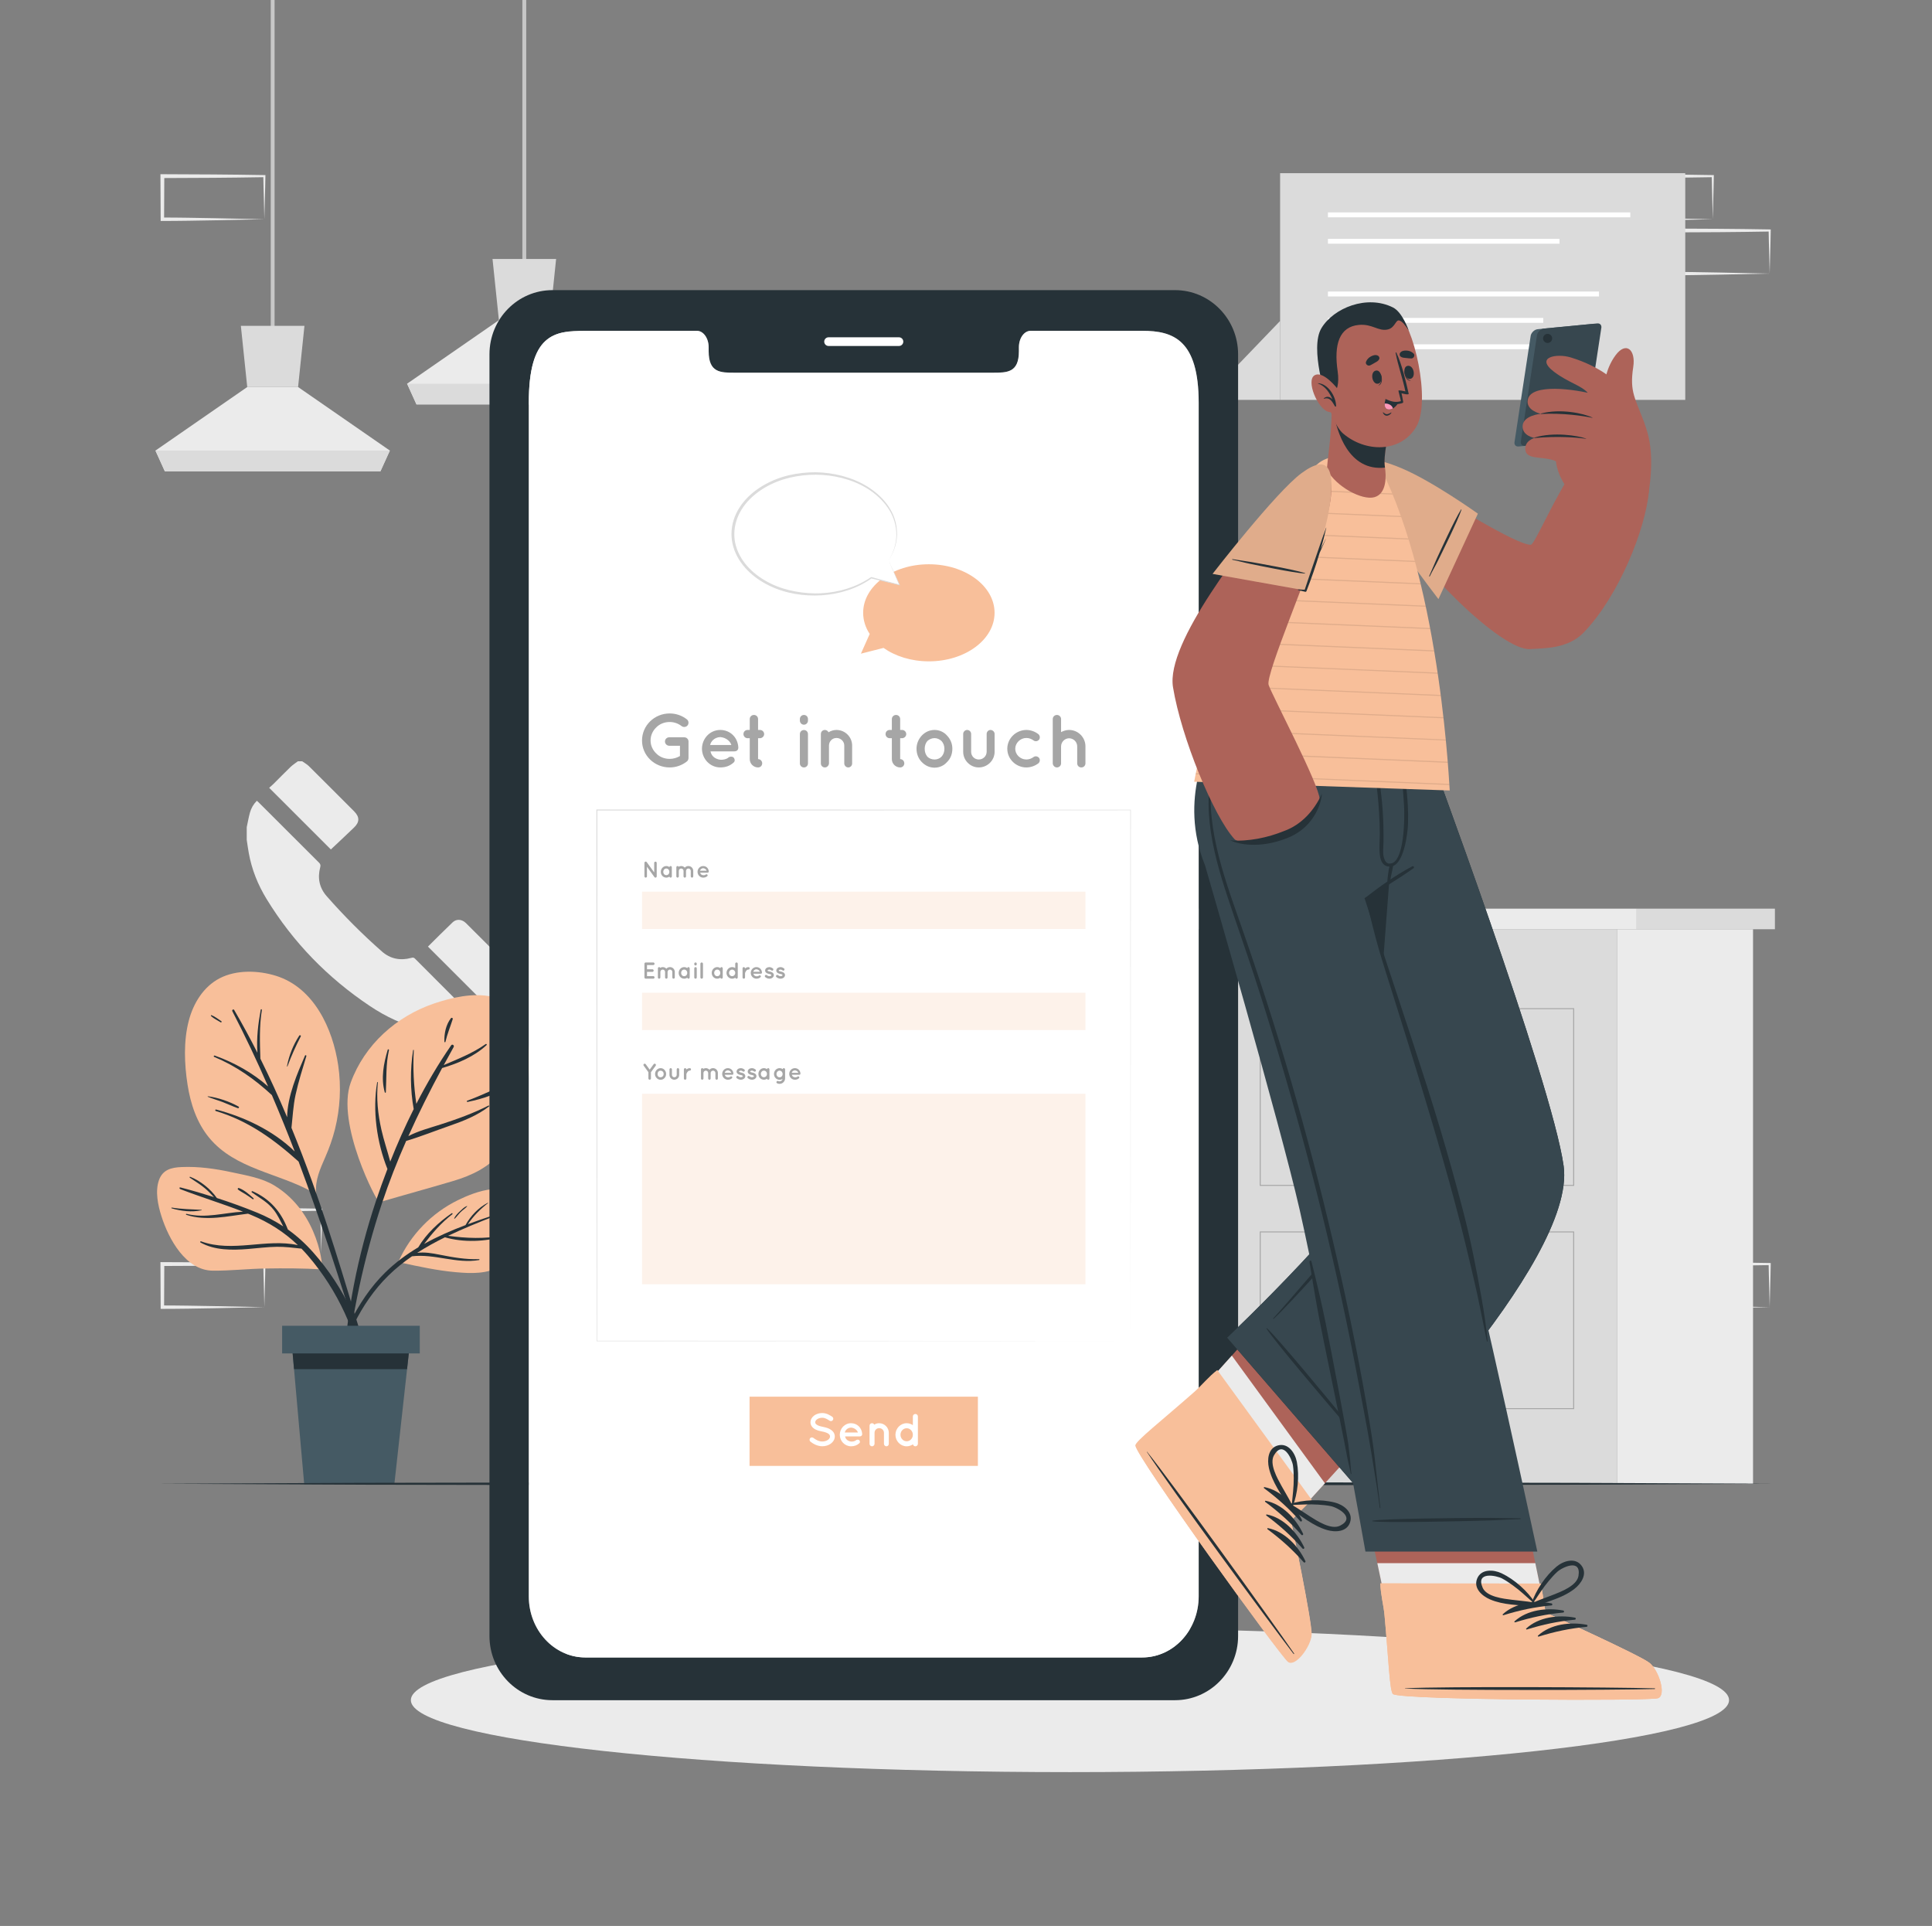 <svg width="309" height="308" viewBox="0 0 309 308" fill="none" xmlns="http://www.w3.org/2000/svg">
<rect x="0" y="0" width="309" height="308" fill="#808080" stroke="none"/>
<g clip-path="url(#clip0_3887_16296)">
<path d="M51.379 200.354L43.294 200.526L39.191 200.595C37.82 200.624 36.442 200.617 35.067 200.629L34.794 200.631L34.792 200.354L34.759 193.461L34.758 193.152L35.067 193.153L43.223 193.192C45.941 193.195 48.66 193.262 51.379 193.293L51.549 193.295L51.547 193.461C51.535 194.631 51.494 195.794 51.466 196.944L51.379 200.354ZM51.379 200.354L51.292 196.871C51.264 195.723 51.223 194.589 51.211 193.461L51.379 193.629C48.661 193.66 45.942 193.727 43.224 193.73L35.068 193.769L35.375 193.461L35.342 200.354L35.067 200.08C36.411 200.091 37.752 200.085 39.099 200.114L43.152 200.183L51.379 200.354Z" fill="#EBEBEB"/>
<path d="M42.282 209.045L34.197 209.216L30.093 209.285C28.722 209.314 27.344 209.308 25.969 209.319L25.696 209.321L25.695 209.045L25.661 202.152L25.66 201.842L25.969 201.844L34.125 201.882C36.844 201.885 39.563 201.952 42.281 201.983L42.451 201.985L42.449 202.152C42.438 203.321 42.396 204.484 42.368 205.634L42.282 209.045ZM42.282 209.045L42.194 205.562C42.166 204.414 42.125 203.279 42.114 202.152L42.282 202.32C39.563 202.351 36.844 202.418 34.126 202.421L25.97 202.46L26.277 202.152L26.244 209.045L25.969 208.77C27.314 208.782 28.654 208.775 30.002 208.804L34.054 208.873L42.282 209.045Z" fill="#EBEBEB"/>
<path d="M159.501 224.908L151.416 225.08L147.313 225.149C145.942 225.178 144.564 225.171 143.189 225.183L142.915 225.184L142.914 224.908L142.881 218.015L142.879 217.706L143.188 217.707L151.344 217.746C154.062 217.749 156.781 217.815 159.5 217.847L159.67 217.848L159.668 218.015C159.656 219.185 159.615 220.348 159.587 221.498L159.501 224.908ZM159.501 224.908L159.414 221.425C159.386 220.277 159.345 219.143 159.333 218.015L159.501 218.183C156.783 218.214 154.064 218.281 151.345 218.284L143.189 218.323L143.497 218.015L143.463 224.908L143.189 224.634C144.533 224.645 145.873 224.639 147.221 224.668L151.274 224.737L159.501 224.908Z" fill="#EBEBEB"/>
<path d="M150.403 233.6L142.318 233.771L138.215 233.84C136.843 233.869 135.465 233.863 134.09 233.874L133.817 233.876L133.816 233.6L133.782 226.707L133.781 226.397L134.09 226.399L142.246 226.437C144.965 226.44 147.684 226.506 150.402 226.538L150.572 226.54L150.57 226.707C150.559 227.876 150.517 229.039 150.49 230.189L150.403 233.6ZM150.403 233.6L150.315 230.117C150.288 228.969 150.246 227.834 150.235 226.707L150.403 226.875C147.684 226.906 144.965 226.973 142.247 226.976L134.091 227.015L134.398 226.707L134.365 233.6L134.09 233.325C135.435 233.337 136.775 233.33 138.123 233.359L142.175 233.428L150.403 233.6Z" fill="#EBEBEB"/>
<path d="M141.336 224.908L133.251 225.08L129.148 225.149C127.777 225.178 126.399 225.171 125.024 225.183L124.751 225.184L124.749 224.908L124.716 218.015L124.715 217.706L125.024 217.707L133.18 217.746C135.898 217.749 138.617 217.815 141.336 217.847L141.506 217.848L141.504 218.015C141.492 219.185 141.451 220.348 141.423 221.498L141.336 224.908ZM141.336 224.908L141.249 221.425C141.221 220.277 141.18 219.143 141.168 218.015L141.336 218.183C138.618 218.214 135.899 218.281 133.181 218.284L125.025 218.323L125.332 218.015L125.299 224.908L125.024 224.634C126.368 224.645 127.709 224.639 129.056 224.668L133.109 224.737L141.336 224.908Z" fill="#EBEBEB"/>
<path d="M283.039 209.045L274.954 209.216L270.851 209.285C269.48 209.314 268.102 209.308 266.727 209.319L266.454 209.321L266.452 209.045L266.419 202.152L266.418 201.842L266.727 201.844L274.883 201.882C277.601 201.885 280.32 201.952 283.039 201.983L283.209 201.985L283.207 202.152C283.195 203.321 283.154 204.484 283.126 205.634L283.039 209.045ZM283.039 209.045L282.952 205.562C282.924 204.414 282.883 203.279 282.871 202.152L283.039 202.32C280.321 202.351 277.602 202.418 274.884 202.421L266.728 202.46L267.035 202.152L267.002 209.045L266.727 208.771C268.071 208.782 269.412 208.775 270.76 208.804L274.812 208.873L283.039 209.045Z" fill="#EBEBEB"/>
<path d="M273.938 35.061L265.853 35.233L261.75 35.302C260.379 35.331 259.001 35.325 257.626 35.336L257.352 35.338L257.351 35.062L257.318 28.168L257.316 27.859L257.626 27.86L265.781 27.899C268.5 27.902 271.219 27.968 273.937 28L274.107 28.002L274.105 28.168C274.094 29.338 274.053 30.501 274.025 31.651L273.938 35.061ZM273.938 35.061L273.85 31.578C273.823 30.43 273.781 29.296 273.77 28.168L273.938 28.336C271.22 28.367 268.501 28.434 265.782 28.437L257.626 28.476L257.934 28.168L257.9 35.062L257.626 34.787C258.97 34.798 260.31 34.792 261.658 34.821L265.711 34.89L273.938 35.061Z" fill="#EBEBEB"/>
<path d="M283.039 43.752L274.954 43.923L270.851 43.992C269.48 44.021 268.102 44.015 266.727 44.026L266.454 44.029L266.452 43.752L266.419 36.859L266.418 36.55L266.727 36.551L274.883 36.59C277.601 36.593 280.32 36.659 283.039 36.691L283.209 36.693L283.207 36.859C283.195 38.029 283.154 39.192 283.126 40.342L283.039 43.752ZM283.039 43.752L282.952 40.269C282.924 39.121 282.883 37.986 282.871 36.858L283.039 37.027C280.321 37.058 277.602 37.125 274.884 37.128L266.728 37.166L267.035 36.859L267.002 43.752L266.727 43.477C268.071 43.489 269.412 43.482 270.76 43.511L274.812 43.58L283.039 43.752Z" fill="#EBEBEB"/>
<path d="M42.282 35.061L34.197 35.233L30.093 35.302C28.722 35.331 27.344 35.325 25.969 35.336L25.696 35.338L25.695 35.062L25.661 28.168L25.66 27.859L25.969 27.86L34.125 27.899C36.844 27.902 39.563 27.968 42.281 28L42.451 28.002L42.449 28.168C42.438 29.338 42.396 30.501 42.368 31.651L42.282 35.061ZM42.282 35.061L42.194 31.578C42.166 30.43 42.125 29.296 42.114 28.168L42.282 28.336C39.563 28.367 36.844 28.434 34.126 28.437L25.97 28.476L26.277 28.168L26.244 35.062L25.969 34.787C27.314 34.798 28.654 34.792 30.002 34.821L34.054 34.89L42.282 35.061Z" fill="#EBEBEB"/>
<path d="M43.917 0H43.301V53.987H43.917V0Z" fill="#C7C7C7"/>
<path d="M62.355 72.057L60.847 75.371H26.366L24.863 72.057L39.543 61.896H47.676L62.355 72.057Z" fill="#EBEBEB"/>
<path d="M48.694 52.106L47.675 61.896H39.542L38.523 52.106H48.694Z" fill="#DBDBDB"/>
<path d="M62.352 72.058L60.844 75.373H26.363L24.859 72.058H62.352Z" fill="#DBDBDB"/>
<path d="M84.163 0H83.547V43.293H84.163V0Z" fill="#C7C7C7"/>
<path d="M102.602 61.364L101.094 64.679H66.613L65.109 61.364L79.789 51.203H87.922L102.602 61.364Z" fill="#EBEBEB"/>
<path d="M88.944 41.414L87.925 51.203H79.792L78.773 41.414H88.944Z" fill="#DBDBDB"/>
<path d="M102.602 61.365L101.094 64.679H66.612L65.109 61.365H102.602Z" fill="#DBDBDB"/>
<path d="M258.666 148.605H194.582V237.288H258.666V148.605Z" fill="#DBDBDB"/>
<path d="M261.77 145.315H191.477V148.606H261.77V145.315Z" fill="#EBEBEB"/>
<path d="M283.877 145.315H261.77V148.606H283.877V145.315Z" fill="#DBDBDB"/>
<path d="M280.376 148.605H258.664V237.288H280.376V148.605Z" fill="#EBEBEB"/>
<path d="M251.764 189.647H201.484V161.233H251.764V189.647ZM201.638 189.493H251.61V161.387H201.638V189.493Z" fill="#A6A6A6"/>
<path d="M229.395 169.536H219.605V175.163H229.395V169.536Z" fill="#A6A6A6"/>
<path d="M232.365 174.816H222.422V169.884H232.365V174.816ZM222.576 174.662H232.211V170.038H222.576V174.662Z" fill="#A6A6A6"/>
<path d="M251.764 225.351H201.484V196.937H251.764V225.351ZM201.638 225.197H251.61V197.091H201.638V225.197Z" fill="#A6A6A6"/>
<path d="M229.395 205.241H219.605V210.867H229.395V205.241Z" fill="#A6A6A6"/>
<path d="M232.365 210.52H222.422V205.588H232.365V210.52ZM222.576 210.366H232.211V205.742H222.576V210.366Z" fill="#A6A6A6"/>
<path d="M76.357 163.329C75.668 164.014 74.816 164.387 73.9 164.618C73.317 164.764 72.719 164.846 72.127 164.956H70.101C69.27 164.827 68.434 164.727 67.611 164.564C64.533 163.953 61.756 162.621 59.169 160.893C52.42 156.386 46.876 150.702 42.638 143.772C41.244 141.492 40.256 139.035 39.784 136.39C39.661 135.702 39.569 135.008 39.461 134.317V132.291C39.628 131.513 39.762 130.727 39.973 129.96C40.167 129.251 40.533 128.617 41.08 128.059C41.176 128.146 41.27 128.221 41.356 128.306C44.578 131.525 47.798 134.749 51.027 137.961C51.257 138.191 51.299 138.378 51.216 138.693C50.763 140.412 51.066 141.976 52.26 143.332C55.012 146.461 57.947 149.408 61.076 152.159C62.446 153.363 64.024 153.652 65.759 153.193C65.989 153.132 66.158 153.094 66.359 153.296C69.652 156.604 72.955 159.902 76.255 163.204C76.285 163.234 76.308 163.269 76.357 163.329Z" fill="#EBEBEB"/>
<path d="M82.681 156.095V156.77C82.368 157.174 82.088 157.611 81.735 157.977C80.739 159.009 79.713 160.011 78.697 161.025C78.589 161.132 78.477 161.235 78.388 161.319C75.059 157.993 71.751 154.685 68.445 151.382C69.745 150.099 71.046 148.78 72.388 147.504C73.003 146.918 73.872 146.992 74.513 147.616C75.259 148.342 75.988 149.084 76.724 149.82C78.454 151.55 80.191 153.272 81.906 155.017C82.212 155.329 82.425 155.733 82.681 156.095Z" fill="#EBEBEB"/>
<path d="M56.624 132.342C55.392 133.531 54.137 134.695 52.917 135.847C49.733 132.665 46.425 129.359 43.051 125.988C43.27 125.791 43.519 125.587 43.747 125.361C44.654 124.46 45.544 123.539 46.467 122.654C46.824 122.312 47.251 122.043 47.647 121.742H48.322C48.683 121.998 49.086 122.211 49.397 122.518C51.815 124.911 54.213 127.322 56.618 129.728C57.529 130.638 57.544 131.455 56.624 132.342Z" fill="#EBEBEB"/>
<path d="M269.536 27.696H204.738V63.952H269.536V27.696Z" fill="#DBDBDB"/>
<path d="M192.613 63.951H204.738V51.327L192.613 63.951Z" fill="#DBDBDB"/>
<path d="M255.74 46.626H212.387V47.407H255.74V46.626Z" fill="white"/>
<path d="M246.825 50.846H212.387V51.627H246.825V50.846Z" fill="white"/>
<path d="M249.424 38.191H212.387V38.972H249.424V38.191Z" fill="white"/>
<path d="M260.745 33.971H212.387V34.752H260.745V33.971Z" fill="white"/>
<path d="M250.397 55.063H212.387V55.844H250.397V55.063Z" fill="white"/>
<path d="M171.127 283.403C229.347 283.403 276.543 278.248 276.543 271.89C276.543 265.531 229.347 260.377 171.127 260.377C112.907 260.377 65.711 265.531 65.711 271.89C65.711 278.248 112.907 283.403 171.127 283.403Z" fill="#EBEBEB"/>
<path d="M54.095 170.389C54.589 173.77 54.404 177.255 53.58 180.564C53.193 182.114 52.662 183.607 52.021 185.062C51.212 186.924 50.366 188.742 50.57 190.778C50.766 190.909 50.092 190.888 50.069 190.69C44.627 187.592 37.646 187.024 33.457 181.956C31.473 179.557 30.472 176.515 29.998 173.474C29.483 170.161 29.339 166.494 30.194 163.23C30.914 160.469 32.528 157.806 35.122 156.453C37.8 155.061 41.307 155.177 44.127 156.052C50.21 157.941 53.234 164.505 54.095 170.389Z" fill="#F8BF9A"/>
<path d="M56.889 210.683C56.146 208.207 55.404 205.731 54.641 203.261C53.147 198.424 51.595 193.603 49.877 188.84C48.847 185.987 47.761 183.162 46.618 180.364C46.813 178.606 46.89 176.854 47.268 175.102C47.724 172.991 48.385 170.953 49 168.888C49.038 168.761 48.832 168.694 48.78 168.815C47.558 171.66 45.963 175.301 45.924 178.67C44.594 175.504 43.174 172.38 41.645 169.306C41.559 166.685 41.464 164.144 41.885 161.507C41.904 161.388 41.723 161.353 41.702 161.471C41.292 163.685 41.004 166.061 41.169 168.355C39.998 166.045 38.766 163.763 37.454 161.516C37.336 161.314 37.056 161.521 37.16 161.72C39.206 165.659 41.103 169.68 42.883 173.755C40.417 171.568 37.431 169.913 34.349 168.813C34.213 168.765 34.111 168.961 34.249 169.018C37.757 170.484 40.702 172.557 43.48 175.129C44.759 178.113 45.978 181.123 47.139 184.152C43.733 180.813 39.072 178.617 34.564 177.439C34.41 177.399 34.37 177.634 34.517 177.678C39.734 179.249 43.787 182.207 47.755 185.76C48.216 186.986 48.669 188.214 49.112 189.444C50.793 194.108 52.387 198.805 53.914 203.522C54.647 205.783 55.367 208.048 56.075 210.317C56.837 212.758 57.432 215.336 58.423 217.693C58.518 217.918 58.922 217.866 58.871 217.597C58.424 215.259 57.573 212.962 56.889 210.683Z" fill="#263238"/>
<path d="M47.86 165.624C46.885 167.119 46.234 168.762 45.899 170.51C45.891 170.555 45.961 170.582 45.977 170.536C46.584 168.89 47.297 167.3 48.103 165.742C48.184 165.583 47.952 165.483 47.86 165.624Z" fill="#263238"/>
<path d="M38.149 176.966C36.741 176.164 34.87 175.532 33.264 175.321C33.22 175.315 33.193 175.38 33.239 175.399C34.024 175.725 34.849 175.952 35.644 176.258C36.443 176.565 37.221 176.937 38.028 177.218C38.195 177.276 38.31 177.057 38.149 176.966Z" fill="#263238"/>
<path d="M35.413 163.323C34.918 162.995 34.391 162.575 33.842 162.353C33.755 162.318 33.68 162.425 33.751 162.491C34.187 162.892 34.794 163.19 35.3 163.495C35.4 163.555 35.512 163.388 35.413 163.323Z" fill="#263238"/>
<path d="M72.448 188.877C68.528 190.04 64.587 191.116 60.667 192.267C60.327 192.369 53.7 179.669 56.095 173.127C58.309 167.072 63.377 162.54 69.419 160.483C72.219 159.532 75.66 158.734 78.617 159.386C81.246 159.968 83.103 162.12 83.958 164.593C85.121 167.954 84.733 171.962 84.101 175.394C83.512 178.575 82.348 181.709 80.243 184.209C78.16 186.683 75.503 187.971 72.448 188.877Z" fill="#F8BF9A"/>
<path d="M78.13 176.807C75.634 178.066 73.105 178.978 70.444 179.833C68.777 180.369 66.91 180.852 65.312 181.691C66.967 178 68.784 174.386 70.713 170.805C73.245 170.072 75.909 168.929 77.818 167.137C77.922 167.039 77.789 166.892 77.675 166.972C75.587 168.448 73.283 169.334 70.971 170.332C71.493 169.368 72.019 168.406 72.556 167.445C72.705 167.179 72.338 166.913 72.158 167.172C70.103 170.137 68.255 173.28 66.587 176.528C66.173 173.663 66.025 170.871 66.184 167.956C66.188 167.881 66.082 167.876 66.07 167.948C65.586 171.03 65.609 174.292 66.167 177.367C64.792 180.111 63.54 182.922 62.415 185.768C61.967 184.058 61.386 182.375 60.998 180.65C60.44 178.169 60.178 175.641 60.435 173.104C60.443 173.029 60.334 173.024 60.321 173.096C59.561 177.595 60.255 182.675 61.966 186.949C61.311 188.663 60.685 190.383 60.114 192.106C57.187 200.926 55.382 210.021 54.91 219.306C54.899 219.52 55.217 219.542 55.242 219.33C56.307 210.222 58.188 201.156 61.084 192.45C62.221 189.032 63.529 185.713 64.965 182.457C67.28 181.773 69.587 180.845 71.862 180.057C74.081 179.289 76.355 178.399 78.218 176.94C78.291 176.884 78.211 176.767 78.13 176.807Z" fill="#263238"/>
<path d="M81.784 173.118C79.386 173.97 77.114 175.164 74.718 176.029C74.606 176.07 74.671 176.247 74.784 176.224C77.319 175.701 79.832 174.917 81.874 173.255C81.953 173.192 81.867 173.088 81.784 173.118Z" fill="#263238"/>
<path d="M62.21 167.945C62.239 167.818 62.053 167.745 62.014 167.875C61.357 170.086 60.903 172.431 61.542 174.69C61.568 174.778 61.707 174.781 61.712 174.679C61.827 172.403 61.7 170.188 62.21 167.945Z" fill="#263238"/>
<path d="M72.117 162.84C71.313 163.866 71.024 165.323 71.076 166.598C71.08 166.683 71.214 166.731 71.237 166.632C71.529 165.368 72.017 164.216 72.406 162.987C72.463 162.807 72.231 162.695 72.117 162.84Z" fill="#263238"/>
<path d="M25.814 194.478C26.963 198.126 29.694 203.168 34.019 203.208C36.823 203.235 39.646 202.903 42.456 202.863C45.466 202.816 48.482 202.823 51.485 203.002C51.731 203.015 51.125 193.99 43.891 189.595C41.865 188.364 39.387 187.974 37.088 187.475C34.457 186.904 31.747 186.519 29.049 186.638C27.389 186.705 26.006 187.057 25.415 188.757C24.797 190.538 25.262 192.744 25.814 194.478Z" fill="#F8BF9A"/>
<path d="M28.924 189.913C30.682 190.366 32.455 190.885 34.219 191.445C33.748 190.956 33.288 190.46 32.762 190.023C32.004 189.393 31.171 188.89 30.358 188.338C30.291 188.292 30.331 188.161 30.418 188.196C32.022 188.826 33.69 190.143 34.684 191.588C36.882 192.299 39.06 193.082 41.156 193.943C42.643 194.553 44.015 195.281 45.299 196.125C44.838 195.232 44.417 194.315 43.8 193.516C42.84 192.271 41.541 191.578 40.285 190.695C40.166 190.611 40.267 190.444 40.397 190.502C43.236 191.764 44.962 193.811 46.038 196.619C47.522 197.677 48.88 198.913 50.141 200.345C54.927 205.78 58.696 213.013 58.71 220.393C58.71 220.569 58.428 220.619 58.394 220.436C57.035 213.105 54.141 206.522 49.267 200.832C48.925 200.432 48.574 200.052 48.215 199.684C46.899 199.546 45.595 199.37 44.261 199.391C42.721 199.414 41.194 199.617 39.661 199.742C37.136 199.947 34.343 199.976 32.066 198.706C31.965 198.65 32.033 198.476 32.146 198.516C37.224 200.363 42.549 198.021 47.639 199.122C45.468 197.04 43.001 195.47 40.133 194.281C39.978 194.217 39.821 194.156 39.666 194.094C36.407 194.485 32.967 195.334 29.794 194.275C29.699 194.244 29.737 194.1 29.835 194.125C32.901 194.891 35.842 193.928 38.868 193.774C35.573 192.492 32.216 191.471 28.909 190.197C28.63 190.09 28.624 189.836 28.924 189.913Z" fill="#263238"/>
<path d="M27.488 193.122C29.079 193.383 30.632 193.392 32.231 193.481C32.267 193.483 32.279 193.538 32.24 193.547C30.681 193.898 28.974 193.682 27.455 193.242C27.376 193.219 27.41 193.109 27.488 193.122Z" fill="#263238"/>
<path d="M38.198 189.993C39.063 190.292 39.869 191.026 40.546 191.625C40.629 191.699 40.518 191.846 40.426 191.781C40.029 191.49 39.619 191.218 39.206 190.951C38.828 190.707 38.407 190.513 38.062 190.228C37.954 190.138 38.07 189.949 38.198 189.993Z" fill="#263238"/>
<path d="M63.74 201.738C63.688 201.857 63.86 201.97 63.926 201.844C63.933 201.844 63.933 201.844 63.933 201.838C63.96 201.871 63.993 201.904 64.046 201.911C66.969 202.542 69.906 203.187 72.882 203.452C75.274 203.665 78.031 203.798 80.124 202.409C82.96 200.529 84.827 195.5 83.292 192.304C81.479 188.511 76.01 190.57 73.267 191.919C69.049 193.978 65.66 197.459 63.74 201.738Z" fill="#F8BF9A"/>
<path d="M61.62 203.492C63.229 201.917 65.008 200.606 66.896 199.475C68.189 197.279 70.175 195.456 72.246 194.023C72.35 193.951 72.439 194.115 72.343 194.188C70.557 195.563 69.163 197.177 67.835 198.931C69.946 197.753 72.177 196.783 74.454 195.92C75.247 194.466 76.538 193.105 78.01 192.357C78.039 192.341 78.077 192.383 78.047 192.406C76.763 193.411 75.733 194.454 74.835 195.776C76.18 195.274 77.538 194.806 78.896 194.356C79.019 194.315 79.064 194.501 78.948 194.546C76.532 195.49 74.061 196.487 71.666 197.635C74.689 198.041 77.411 198.135 80.485 197.61C80.565 197.596 80.601 197.711 80.519 197.735C77.553 198.582 74.152 198.738 71.162 197.874C69.635 198.625 68.144 199.444 66.724 200.36C67.912 200.205 69.107 200.414 70.311 200.653C72.411 201.07 74.465 201.44 76.615 201.367C76.695 201.365 76.716 201.496 76.634 201.51C72.977 202.139 69.519 200.477 65.895 200.909C64.552 201.832 63.283 202.85 62.12 203.993C59.842 206.228 58.019 208.901 56.615 211.76C55.089 214.866 54.262 218.157 53.028 221.366C52.974 221.507 52.778 221.452 52.803 221.303C53.861 214.978 57.011 208.001 61.62 203.492Z" fill="#263238"/>
<path d="M72.651 194.816C72.864 194.379 73.237 194.007 73.588 193.68C73.894 193.393 74.268 193.022 74.667 192.871C74.704 192.858 74.725 192.908 74.703 192.932C74.403 193.273 73.985 193.522 73.662 193.848C73.336 194.176 73.066 194.56 72.737 194.882C72.691 194.926 72.624 194.87 72.651 194.816Z" fill="#263238"/>
<path d="M78.68 196.78C79.222 196.644 79.796 196.654 80.348 196.541C80.906 196.427 81.424 196.228 81.964 196.057C82.035 196.034 82.077 196.138 82.014 196.175C81.124 196.704 79.719 197.154 78.68 196.95C78.593 196.933 78.599 196.8 78.68 196.78Z" fill="#263238"/>
<path d="M46.547 213.509L47.027 218.961L48.655 237.366H63.07L65.105 218.961L65.706 213.509H46.547Z" fill="#455A64"/>
<path d="M46.547 213.509L47.027 218.961H65.105L65.706 213.509H46.547Z" fill="#263238"/>
<path d="M45.123 216.444H67.137V212.022H45.123V216.444Z" fill="#455A64"/>
<path d="M25.121 237.288L57.466 237.139L89.81 237.084L154.5 236.981L219.189 237.084L251.533 237.138L283.877 237.288L251.533 237.439L219.189 237.493L154.5 237.596L89.81 237.493L57.466 237.438L25.121 237.288Z" fill="#263238"/>
<path d="M187.934 46.399H88.357C82.797 46.399 78.285 50.987 78.285 56.659V261.639C78.285 267.299 82.797 271.9 88.357 271.9H187.934C193.494 271.9 198.018 267.299 198.018 261.639V56.659C198.018 50.987 193.494 46.399 187.934 46.399ZM191.715 255.301C191.715 260.696 187.675 265.061 182.692 265.061H93.611C88.617 265.061 84.576 260.696 84.576 255.301V64.428C84.576 53.438 88.616 52.902 93.611 52.902H111.458C112.495 52.902 113.343 54.08 113.343 55.541V56.171C113.343 59.593 115.216 59.605 117.513 59.605H158.779C161.1 59.605 162.961 59.593 162.961 56.171V55.541C162.961 54.08 163.798 52.902 164.852 52.902H182.693C187.676 52.902 191.717 54.362 191.717 64.428V255.301H191.715Z" fill="#263238"/>
<path d="M191.714 64.429V255.301C191.714 260.697 187.674 265.061 182.69 265.061H93.61C88.615 265.061 84.574 260.697 84.574 255.301V64.429C84.574 53.438 88.615 52.902 93.61 52.902H111.456C112.493 52.902 113.341 54.08 113.341 55.541V56.171C113.341 59.593 115.215 59.606 117.512 59.606H158.778C161.098 59.606 162.96 59.594 162.96 56.171V55.541C162.96 54.081 163.796 52.902 164.85 52.902H182.691C187.674 52.902 191.714 54.363 191.714 64.429Z" fill="white"/>
<path d="M108.374 57.188C108.317 57.245 108.259 57.301 108.202 57.359C108.169 57.391 108.136 57.424 108.104 57.457C107.64 57.007 107.089 56.767 106.443 56.767C105.798 56.767 105.247 57.006 104.78 57.459C104.749 57.426 104.718 57.393 104.687 57.361C104.63 57.304 104.573 57.247 104.517 57.19C104.515 57.189 104.514 57.188 104.512 57.187C104.512 57.186 104.512 57.184 104.512 57.183C104.516 57.179 104.52 57.176 104.525 57.172C104.597 57.107 104.668 57.041 104.743 56.979C104.897 56.852 105.067 56.746 105.247 56.658C105.459 56.553 105.682 56.476 105.915 56.433C106.025 56.413 106.137 56.402 106.249 56.389C106.287 56.384 106.533 56.383 106.541 56.384C106.617 56.389 106.693 56.393 106.769 56.401C106.979 56.424 107.183 56.475 107.382 56.547C107.525 56.6 107.664 56.665 107.796 56.742C107.937 56.822 108.069 56.914 108.192 57.019C108.255 57.072 108.314 57.128 108.375 57.183C108.374 57.184 108.374 57.186 108.374 57.188Z" fill="white"/>
<path d="M105.327 57.999C105.236 57.908 105.146 57.82 105.055 57.728C105.365 57.424 105.732 57.23 106.163 57.172C106.807 57.085 107.361 57.281 107.83 57.725C107.738 57.817 107.648 57.907 107.557 57.997C107.249 57.698 106.877 57.536 106.443 57.536C106.008 57.536 105.637 57.698 105.327 57.999Z" fill="white"/>
<path d="M107.285 58.27C107.195 58.36 107.105 58.45 107.014 58.541C106.857 58.389 106.667 58.304 106.443 58.304C106.22 58.304 106.03 58.388 105.872 58.542C105.781 58.452 105.691 58.362 105.602 58.272C106.032 57.821 106.808 57.785 107.285 58.27Z" fill="white"/>
<path d="M106.688 58.788C106.688 58.923 106.579 59.032 106.444 59.032C106.309 59.032 106.199 58.922 106.199 58.788C106.199 58.653 106.309 58.543 106.444 58.543C106.579 58.543 106.688 58.653 106.688 58.788Z" fill="white"/>
<path d="M91.562 57.71C91.562 57.317 91.88 56.999 92.273 56.999C92.665 56.999 92.983 57.317 92.983 57.71C92.983 58.102 92.665 58.42 92.273 58.42C91.88 58.42 91.562 58.102 91.562 57.71Z" fill="white"/>
<path d="M93.801 57.71C93.801 57.317 94.119 56.999 94.511 56.999C94.903 56.999 95.221 57.317 95.221 57.71C95.221 58.102 94.903 58.42 94.511 58.42C94.119 58.419 93.801 58.102 93.801 57.71Z" fill="white"/>
<path d="M96.035 57.71C96.035 57.317 96.353 56.999 96.745 56.999C97.138 56.999 97.456 57.317 97.456 57.71C97.456 58.102 97.138 58.42 96.745 58.42C96.353 58.419 96.035 58.102 96.035 57.71Z" fill="white"/>
<path d="M98.269 57.71C98.269 57.317 98.587 56.999 98.98 56.999C99.372 56.999 99.69 57.317 99.69 57.71C99.69 58.102 99.372 58.42 98.98 58.42C98.587 58.419 98.269 58.102 98.269 57.71Z" fill="white"/>
<path d="M100.508 57.71C100.508 57.317 100.826 56.999 101.218 56.999C101.61 56.999 101.928 57.317 101.928 57.71C101.928 58.102 101.61 58.42 101.218 58.42C100.826 58.419 100.508 58.102 100.508 57.71Z" fill="white"/>
<path d="M183.678 59.259H177.898V56.581H183.678V59.259ZM178.193 58.964H183.384V56.876H178.193V58.964Z" fill="white"/>
<path d="M182.101 57.035H178.375V58.803H182.101V57.035Z" fill="white"/>
<path d="M184.198 57.205H183.684V58.637H184.198V57.205Z" fill="white"/>
<path d="M143.776 55.331H132.52C132.135 55.331 131.824 55.02 131.824 54.635C131.824 54.252 132.135 53.94 132.52 53.94H143.776C144.16 53.94 144.471 54.251 144.471 54.635C144.471 55.019 144.16 55.331 143.776 55.331Z" fill="white"/>
<path d="M102.684 118.426C102.684 116.015 104.674 114.096 107.109 114.096C108.128 114.096 109.099 114.444 109.843 115.032C110.155 115.26 110.203 115.703 109.975 116.003C109.747 116.291 109.304 116.351 109.004 116.111C108.488 115.715 107.828 115.463 107.11 115.463C106.246 115.463 105.491 115.787 104.95 116.338C104.387 116.879 104.051 117.61 104.051 118.425C104.051 119.216 104.387 119.948 104.95 120.488C105.491 121.04 106.246 121.363 107.11 121.363C107.709 121.363 108.273 121.183 108.752 120.907V119.264H107.037C106.666 119.264 106.354 118.953 106.354 118.581C106.354 118.197 106.666 117.909 107.037 117.909H109.4C109.412 117.909 109.412 117.909 109.412 117.909C109.424 117.909 109.424 117.909 109.424 117.909C109.808 117.909 110.119 118.197 110.119 118.581V121.231C110.119 121.315 110.095 121.363 110.083 121.435C110.071 121.459 110.071 121.471 110.059 121.495V121.507C110.023 121.615 109.951 121.711 109.831 121.795C109.076 122.383 108.128 122.731 107.109 122.731C104.675 122.731 102.684 120.824 102.684 118.426Z" fill="#A6A6A6"/>
<path d="M112.27 119.733C112.281 118.103 113.553 116.735 115.196 116.735C116.755 116.735 117.99 117.898 118.085 119.517C118.085 119.529 118.085 119.553 118.085 119.577C118.085 119.601 118.085 119.66 118.073 119.685C118.037 119.973 117.785 120.164 117.45 120.164H113.636C113.697 120.44 113.829 120.752 114.044 120.956C114.296 121.244 114.775 121.459 115.196 121.496C115.627 121.532 116.143 121.423 116.442 121.196C116.694 120.932 117.186 120.968 117.342 121.159C117.498 121.327 117.618 121.687 117.342 121.939C116.755 122.479 116.047 122.731 115.196 122.731C113.553 122.72 112.281 121.364 112.27 119.733ZM113.577 119.146H116.97C116.85 118.666 116.239 117.959 115.196 117.875C114.176 117.923 113.672 118.655 113.577 119.146Z" fill="#A6A6A6"/>
<path d="M122.217 117.395C122.217 117.755 121.904 118.055 121.545 118.055H121.245V121.401C121.617 121.401 121.904 121.701 121.904 122.072C121.904 122.444 121.617 122.732 121.245 122.732C120.513 122.732 119.913 122.133 119.913 121.401V118.055H119.566C119.194 118.055 118.906 117.755 118.906 117.395C118.906 117.023 119.194 116.735 119.566 116.735H119.913V114.996C119.913 114.625 120.213 114.337 120.585 114.337C120.957 114.337 121.245 114.625 121.245 114.996V116.735H121.545C121.905 116.735 122.217 117.023 122.217 117.395Z" fill="#A6A6A6"/>
<path d="M129.225 115.236C129.225 115.596 128.949 115.896 128.577 115.896C128.217 115.896 127.93 115.596 127.93 115.236V114.985C127.93 114.625 128.217 114.337 128.577 114.337C128.949 114.337 129.225 114.625 129.225 114.985V115.236ZM129.225 117.407V122.084C129.225 122.443 128.949 122.731 128.577 122.731C128.217 122.731 127.93 122.443 127.93 122.084V117.407C127.93 117.023 128.217 116.747 128.577 116.747C128.949 116.747 129.225 117.023 129.225 117.407Z" fill="#A6A6A6"/>
<path d="M136.29 119.23V122.096C136.29 122.443 136.014 122.731 135.667 122.731C135.331 122.731 135.031 122.443 135.031 122.096V119.23C135.031 118.558 134.468 118.019 133.784 118.019C133.112 118.019 132.585 118.559 132.585 119.23V122.096C132.585 122.132 132.585 122.168 132.56 122.216C132.501 122.503 132.237 122.731 131.925 122.731C131.565 122.731 131.289 122.443 131.289 122.096V119.23V117.371C131.289 117.023 131.565 116.736 131.925 116.736C132.177 116.736 132.405 116.88 132.512 117.107C132.872 116.88 133.316 116.736 133.783 116.736C135.175 116.736 136.29 117.875 136.29 119.23Z" fill="#A6A6A6"/>
<path d="M144.943 117.395C144.943 117.755 144.632 118.055 144.271 118.055H143.971V121.401C144.343 121.401 144.631 121.701 144.631 122.072C144.631 122.444 144.343 122.732 143.971 122.732C143.24 122.732 142.64 122.133 142.64 121.401V118.055H142.293C141.92 118.055 141.633 117.755 141.633 117.395C141.633 117.023 141.92 116.735 142.293 116.735H142.64V114.996C142.64 114.625 142.94 114.337 143.311 114.337C143.683 114.337 143.971 114.625 143.971 114.996V116.735H144.271C144.631 116.735 144.943 117.023 144.943 117.395Z" fill="#A6A6A6"/>
<path d="M147.414 121.856C146.898 121.328 146.586 120.584 146.586 119.745C146.586 118.93 146.898 118.222 147.414 117.647C147.953 117.083 148.649 116.735 149.477 116.735C150.268 116.735 150.988 117.083 151.479 117.647C152.019 118.222 152.318 118.93 152.318 119.745C152.318 120.584 152.018 121.329 151.479 121.856C150.988 122.42 150.268 122.768 149.477 122.768C148.649 122.768 147.954 122.42 147.414 121.856ZM147.894 119.745C147.894 120.261 148.05 120.681 148.326 121.017C148.626 121.305 149.021 121.46 149.477 121.46C149.897 121.46 150.281 121.305 150.58 121.017C150.88 120.681 151.048 120.261 151.048 119.745C151.048 119.254 150.879 118.822 150.58 118.498C150.28 118.234 149.896 118.042 149.477 118.042C149.021 118.042 148.626 118.234 148.326 118.498C148.05 118.822 147.894 119.254 147.894 119.745Z" fill="#A6A6A6"/>
<path d="M156.545 122.731C155.178 122.731 154.051 121.604 154.051 120.237V117.371C154.051 117.036 154.338 116.736 154.686 116.736C155.046 116.736 155.322 117.036 155.322 117.371V120.237C155.322 120.921 155.862 121.46 156.545 121.46C157.24 121.46 157.792 120.921 157.804 120.237V117.371C157.804 117.036 158.068 116.736 158.427 116.736C158.763 116.736 159.075 117.036 159.075 117.371V120.237C159.075 121.604 157.924 122.731 156.545 122.731Z" fill="#A6A6A6"/>
<path d="M161.105 119.746C161.105 118.079 162.496 116.747 164.152 116.736C164.87 116.736 165.543 116.999 166.058 117.396C166.334 117.611 166.382 118.019 166.19 118.283C165.95 118.571 165.567 118.618 165.291 118.403C164.979 118.175 164.595 118.019 164.152 118.019C163.18 118.019 162.376 118.823 162.376 119.746C162.376 120.669 163.18 121.46 164.152 121.46C164.583 121.46 164.979 121.305 165.291 121.077C165.554 120.873 165.95 120.921 166.19 121.209C166.382 121.473 166.334 121.857 166.058 122.096C165.543 122.468 164.87 122.732 164.152 122.732C162.496 122.732 161.105 121.388 161.105 119.746Z" fill="#A6A6A6"/>
<path d="M169.707 122.072C169.707 122.443 169.407 122.731 169.035 122.731C168.735 122.731 168.483 122.516 168.399 122.24C168.387 122.192 168.375 122.132 168.375 122.072V114.996C168.375 114.625 168.675 114.337 169.035 114.337C169.407 114.337 169.707 114.625 169.707 114.996V117.083C170.091 116.879 170.522 116.736 170.99 116.736C172.441 116.736 173.604 117.923 173.604 119.362V122.072C173.604 122.444 173.316 122.732 172.944 122.732C172.572 122.732 172.285 122.444 172.285 122.072V119.362C172.285 118.655 171.709 118.079 170.989 118.066C170.282 118.079 169.718 118.654 169.706 119.362V122.072H169.707Z" fill="#A6A6A6"/>
<path d="M180.823 129.539H95.465V214.458H180.823V129.539Z" fill="white"/>
<path d="M180.822 214.457L95.464 214.496H95.425V214.457L95.387 129.539V129.462H95.464L180.822 129.5H180.861V129.539L180.822 214.457ZM180.822 214.457L180.783 129.539L180.822 129.577L95.464 129.615L95.541 129.539L95.502 214.457L95.464 214.418L180.822 214.457Z" fill="#DBDBDB"/>
<path d="M103.475 140.148C103.475 140.259 103.382 140.352 103.275 140.352C103.16 140.352 103.071 140.26 103.071 140.148V137.996C103.071 137.996 103.071 137.996 103.071 137.993C103.067 137.93 103.096 137.863 103.152 137.823C103.244 137.759 103.371 137.778 103.433 137.867L104.63 139.523V137.997C104.63 137.89 104.719 137.797 104.83 137.797C104.941 137.797 105.034 137.889 105.034 137.997V140.149C105.034 140.26 104.941 140.353 104.83 140.353C104.771 140.353 104.715 140.323 104.678 140.279C104.67 140.271 104.663 140.264 104.659 140.257L103.474 138.612V140.148H103.475Z" fill="#A6A6A6"/>
<path d="M107.45 139.429V140.155C107.45 140.262 107.361 140.351 107.254 140.351C107.158 140.351 107.083 140.281 107.061 140.192C106.921 140.292 106.754 140.351 106.569 140.351C106.317 140.351 106.098 140.247 105.939 140.081C105.78 139.911 105.688 139.681 105.688 139.429C105.688 139.174 105.78 138.944 105.939 138.778C106.098 138.607 106.317 138.5 106.569 138.5C106.754 138.5 106.921 138.563 107.061 138.663C107.083 138.571 107.158 138.5 107.254 138.5C107.361 138.5 107.45 138.588 107.45 138.7V139.429ZM107.057 139.429C107.057 139.274 107.002 139.14 106.913 139.048C106.824 138.948 106.698 138.896 106.569 138.896C106.436 138.896 106.31 138.948 106.225 139.048C106.135 139.14 106.084 139.274 106.084 139.429C106.084 139.581 106.135 139.714 106.225 139.811C106.31 139.903 106.436 139.955 106.569 139.955C106.698 139.955 106.825 139.904 106.913 139.811C107.001 139.714 107.057 139.581 107.057 139.429Z" fill="#A6A6A6"/>
<path d="M109.72 139.267C109.72 139.27 109.72 139.274 109.72 139.278V140.155C109.72 140.263 109.631 140.352 109.523 140.352C109.419 140.352 109.323 140.263 109.323 140.155V139.278C109.323 139.274 109.323 139.27 109.323 139.267C109.319 139.063 109.149 138.896 108.942 138.896C108.739 138.896 108.568 139.067 108.568 139.278V140.155C108.568 140.163 108.564 140.174 108.564 140.181C108.564 140.185 108.564 140.192 108.564 140.192C108.561 140.2 108.561 140.207 108.553 140.215C108.553 140.218 108.553 140.226 108.553 140.233C108.52 140.3 108.446 140.351 108.368 140.351C108.354 140.351 108.343 140.348 108.331 140.348C108.242 140.325 108.172 140.252 108.172 140.155V139.277C108.172 139.273 108.172 139.273 108.172 139.273V138.699C108.172 138.584 108.261 138.499 108.368 138.499C108.446 138.499 108.516 138.54 108.546 138.61C108.665 138.54 108.801 138.499 108.942 138.499C109.176 138.499 109.383 138.595 109.524 138.755C109.661 138.596 109.872 138.499 110.106 138.499C110.531 138.499 110.876 138.847 110.876 139.276V140.154C110.876 140.261 110.787 140.351 110.68 140.351C110.572 140.351 110.479 140.261 110.479 140.154V139.276C110.479 139.066 110.309 138.895 110.106 138.895C109.894 138.896 109.727 139.063 109.72 139.267Z" fill="#A6A6A6"/>
<path d="M111.562 139.426C111.566 138.922 111.959 138.5 112.466 138.5C112.948 138.5 113.329 138.859 113.359 139.359C113.359 139.363 113.359 139.37 113.359 139.377C113.359 139.385 113.359 139.403 113.355 139.411C113.344 139.499 113.266 139.559 113.162 139.559H111.984C112.003 139.644 112.044 139.74 112.11 139.803C112.188 139.892 112.336 139.958 112.466 139.969C112.599 139.981 112.758 139.947 112.851 139.877C112.928 139.796 113.08 139.807 113.128 139.866C113.176 139.918 113.213 140.029 113.128 140.107C112.947 140.273 112.729 140.351 112.466 140.351C111.959 140.348 111.566 139.929 111.562 139.426ZM111.966 139.244H113.014C112.977 139.095 112.788 138.877 112.466 138.851C112.151 138.866 111.996 139.092 111.966 139.244Z" fill="#A6A6A6"/>
<path opacity="0.2" d="M173.605 142.598H102.684V148.566H173.605V142.598Z" fill="#F8BF9A"/>
<path d="M103.07 156.31V154.125C103.07 154.01 103.159 153.921 103.274 153.921H103.278C103.278 153.921 103.278 153.921 103.285 153.921H104.485C104.592 153.921 104.689 154.01 104.689 154.125C104.689 154.24 104.593 154.333 104.485 154.333H103.482V155.01H104.345C104.456 155.01 104.548 155.106 104.548 155.214C104.548 155.329 104.456 155.422 104.345 155.422H103.482V156.103H104.485C104.592 156.103 104.689 156.195 104.689 156.311C104.689 156.422 104.593 156.514 104.485 156.514H103.285C103.278 156.514 103.278 156.511 103.278 156.511L103.274 156.514C103.159 156.514 103.07 156.421 103.07 156.31Z" fill="#A6A6A6"/>
<path d="M106.77 155.428C106.77 155.432 106.77 155.436 106.77 155.439V156.317C106.77 156.425 106.681 156.514 106.574 156.514C106.469 156.514 106.373 156.424 106.373 156.317V155.439C106.373 155.436 106.373 155.432 106.373 155.428C106.37 155.224 106.2 155.058 105.992 155.058C105.788 155.058 105.618 155.229 105.618 155.439V156.317C105.618 156.325 105.614 156.336 105.614 156.344C105.614 156.347 105.614 156.355 105.614 156.355C105.611 156.362 105.611 156.369 105.603 156.377C105.603 156.381 105.603 156.388 105.603 156.395C105.57 156.462 105.496 156.514 105.419 156.514C105.404 156.514 105.393 156.51 105.382 156.51C105.293 156.488 105.223 156.414 105.223 156.317V155.439C105.223 155.436 105.223 155.436 105.223 155.436V154.862C105.223 154.747 105.311 154.661 105.419 154.661C105.497 154.661 105.567 154.702 105.597 154.772C105.715 154.702 105.853 154.661 105.993 154.661C106.227 154.661 106.434 154.757 106.575 154.917C106.712 154.758 106.923 154.661 107.156 154.661C107.582 154.661 107.927 155.009 107.927 155.439V156.317C107.927 156.424 107.838 156.513 107.731 156.513C107.624 156.513 107.531 156.424 107.531 156.317V155.439C107.531 155.228 107.36 155.057 107.157 155.057C106.944 155.058 106.777 155.225 106.77 155.428Z" fill="#A6A6A6"/>
<path d="M110.309 155.591V156.317C110.309 156.424 110.221 156.513 110.113 156.513C110.017 156.513 109.943 156.443 109.921 156.353C109.78 156.453 109.613 156.513 109.428 156.513C109.176 156.513 108.958 156.409 108.799 156.243C108.639 156.073 108.547 155.843 108.547 155.591C108.547 155.336 108.639 155.105 108.799 154.939C108.958 154.769 109.176 154.661 109.428 154.661C109.613 154.661 109.78 154.724 109.921 154.825C109.943 154.732 110.017 154.661 110.113 154.661C110.221 154.661 110.309 154.75 110.309 154.862V155.591ZM109.917 155.591C109.917 155.436 109.861 155.302 109.773 155.21C109.683 155.11 109.558 155.057 109.428 155.057C109.295 155.057 109.169 155.11 109.084 155.21C108.995 155.302 108.943 155.436 108.943 155.591C108.943 155.743 108.995 155.876 109.084 155.973C109.169 156.065 109.295 156.117 109.428 156.117C109.558 156.117 109.684 156.065 109.773 155.973C109.861 155.876 109.917 155.743 109.917 155.591Z" fill="#A6A6A6"/>
<path d="M111.439 154.199C111.439 154.31 111.354 154.403 111.239 154.403C111.128 154.403 111.039 154.31 111.039 154.199V154.121C111.039 154.01 111.128 153.921 111.239 153.921C111.354 153.921 111.439 154.01 111.439 154.121V154.199ZM111.439 154.869V156.314C111.439 156.425 111.354 156.514 111.239 156.514C111.128 156.514 111.039 156.425 111.039 156.314V154.869C111.039 154.751 111.128 154.665 111.239 154.665C111.354 154.665 111.439 154.75 111.439 154.869Z" fill="#A6A6A6"/>
<path d="M112.223 153.921C112.339 153.921 112.431 154.013 112.431 154.125V156.31C112.431 156.421 112.339 156.514 112.223 156.514C112.113 156.514 112.02 156.421 112.02 156.31V154.125C112.02 154.014 112.113 153.921 112.223 153.921Z" fill="#A6A6A6"/>
<path d="M115.594 155.591V156.317C115.594 156.424 115.506 156.513 115.399 156.513C115.302 156.513 115.228 156.443 115.206 156.353C115.065 156.453 114.899 156.513 114.714 156.513C114.462 156.513 114.243 156.409 114.084 156.243C113.924 156.073 113.832 155.843 113.832 155.591C113.832 155.336 113.924 155.105 114.084 154.939C114.243 154.769 114.462 154.661 114.714 154.661C114.899 154.661 115.065 154.724 115.206 154.825C115.228 154.732 115.302 154.661 115.399 154.661C115.506 154.661 115.594 154.75 115.594 154.862V155.591ZM115.202 155.591C115.202 155.436 115.147 155.302 115.058 155.21C114.969 155.11 114.843 155.057 114.714 155.057C114.58 155.057 114.454 155.11 114.369 155.21C114.28 155.302 114.228 155.436 114.228 155.591C114.228 155.743 114.28 155.876 114.369 155.973C114.454 156.065 114.58 156.117 114.714 156.117C114.844 156.117 114.969 156.065 115.058 155.973C115.147 155.876 115.202 155.743 115.202 155.591Z" fill="#A6A6A6"/>
<path d="M117.995 156.314C117.995 156.421 117.906 156.514 117.795 156.514C117.695 156.514 117.617 156.443 117.599 156.354C117.457 156.45 117.28 156.514 117.095 156.514C116.595 156.514 116.195 156.091 116.195 155.591C116.195 155.083 116.595 154.661 117.095 154.661C117.276 154.661 117.454 154.721 117.592 154.817V154.121C117.592 154.013 117.68 153.92 117.796 153.92C117.907 153.92 117.996 154.013 117.996 154.121V155.587C117.996 155.587 117.996 155.587 117.996 155.591L117.995 156.314ZM117.096 155.065C116.962 155.065 116.84 155.121 116.748 155.218C116.655 155.31 116.6 155.444 116.6 155.592C116.6 155.733 116.655 155.866 116.748 155.958C116.84 156.054 116.963 156.11 117.096 156.11C117.233 156.11 117.352 156.054 117.444 155.958C117.536 155.866 117.592 155.732 117.592 155.592C117.592 155.444 117.537 155.31 117.444 155.218C117.351 155.121 117.233 155.065 117.096 155.065Z" fill="#A6A6A6"/>
<path d="M119.903 154.857C119.903 154.961 119.818 155.054 119.707 155.054C119.622 155.054 119.547 155.076 119.484 155.124C119.414 155.168 119.358 155.231 119.314 155.302C119.225 155.42 119.181 155.561 119.162 155.613V156.316C119.162 156.424 119.07 156.513 118.958 156.513C118.851 156.513 118.762 156.424 118.762 156.316V154.857C118.762 154.75 118.851 154.664 118.958 154.664C119.069 154.664 119.162 154.749 119.162 154.857V154.883C119.184 154.857 119.214 154.828 119.24 154.809C119.362 154.728 119.521 154.661 119.707 154.665C119.818 154.665 119.903 154.75 119.903 154.857Z" fill="#A6A6A6"/>
<path d="M120.074 155.587C120.078 155.083 120.47 154.661 120.978 154.661C121.459 154.661 121.84 155.02 121.87 155.521C121.87 155.524 121.87 155.532 121.87 155.539C121.87 155.547 121.87 155.565 121.866 155.572C121.855 155.661 121.777 155.72 121.673 155.72H120.496C120.514 155.805 120.555 155.901 120.622 155.965C120.699 156.053 120.847 156.12 120.977 156.131C121.11 156.142 121.27 156.109 121.362 156.039C121.44 155.957 121.592 155.968 121.64 156.027C121.688 156.079 121.725 156.19 121.64 156.268C121.458 156.435 121.24 156.513 120.977 156.513C120.471 156.51 120.078 156.091 120.074 155.587ZM120.478 155.406H121.526C121.489 155.258 121.3 155.04 120.978 155.013C120.663 155.028 120.508 155.254 120.478 155.406Z" fill="#A6A6A6"/>
<path d="M122.368 155.984C122.434 155.895 122.564 155.884 122.645 155.954C122.742 156.036 122.909 156.121 123.053 156.117C123.153 156.117 123.246 156.084 123.304 156.047C123.356 156.003 123.371 155.966 123.371 155.936C123.371 155.917 123.367 155.91 123.359 155.899C123.355 155.888 123.341 155.873 123.311 155.854C123.259 155.817 123.148 155.777 123.015 155.751H123.011C122.897 155.729 122.785 155.698 122.689 155.655C122.589 155.606 122.5 155.539 122.434 155.44C122.394 155.373 122.371 155.292 122.371 155.207C122.371 155.036 122.468 154.892 122.589 154.799C122.719 154.71 122.875 154.662 123.045 154.662C123.3 154.662 123.482 154.784 123.6 154.866C123.69 154.925 123.716 155.047 123.659 155.14C123.6 155.23 123.478 155.256 123.386 155.192C123.268 155.114 123.164 155.055 123.045 155.055C122.952 155.055 122.871 155.085 122.823 155.122C122.775 155.155 122.764 155.188 122.764 155.207C122.764 155.222 122.764 155.226 122.771 155.237C122.775 155.244 122.785 155.259 122.812 155.274C122.86 155.307 122.956 155.341 123.082 155.363L123.086 155.367H123.09C123.212 155.389 123.327 155.422 123.435 155.474C123.534 155.519 123.634 155.589 123.698 155.693C123.742 155.767 123.768 155.852 123.768 155.937C123.768 156.119 123.668 156.271 123.534 156.367C123.401 156.459 123.234 156.515 123.053 156.515C122.764 156.512 122.542 156.378 122.394 156.26C122.312 156.191 122.301 156.066 122.368 155.984Z" fill="#A6A6A6"/>
<path d="M124.153 155.984C124.22 155.895 124.349 155.884 124.431 155.954C124.527 156.036 124.694 156.121 124.838 156.117C124.938 156.117 125.03 156.084 125.09 156.047C125.142 156.003 125.156 155.966 125.156 155.936C125.156 155.917 125.152 155.91 125.145 155.899C125.141 155.888 125.126 155.873 125.097 155.854C125.045 155.817 124.934 155.777 124.801 155.751H124.797C124.682 155.729 124.571 155.698 124.475 155.655C124.375 155.606 124.286 155.539 124.22 155.44C124.179 155.373 124.156 155.292 124.156 155.207C124.156 155.036 124.252 154.892 124.375 154.799C124.505 154.71 124.66 154.662 124.83 154.662C125.086 154.662 125.268 154.784 125.386 154.866C125.475 154.925 125.5 155.047 125.445 155.14C125.386 155.23 125.264 155.256 125.171 155.192C125.053 155.114 124.949 155.055 124.83 155.055C124.738 155.055 124.656 155.085 124.608 155.122C124.56 155.155 124.549 155.188 124.549 155.207C124.549 155.222 124.549 155.226 124.557 155.237C124.56 155.244 124.571 155.259 124.597 155.274C124.645 155.307 124.741 155.341 124.867 155.363L124.871 155.367H124.875C124.996 155.389 125.112 155.422 125.219 155.474C125.319 155.519 125.419 155.589 125.483 155.693C125.527 155.767 125.553 155.852 125.553 155.937C125.553 156.119 125.453 156.271 125.319 156.367C125.186 156.459 125.019 156.515 124.838 156.515C124.549 156.512 124.327 156.378 124.179 156.26C124.097 156.191 124.086 156.066 124.153 155.984Z" fill="#A6A6A6"/>
<path opacity="0.2" d="M173.605 158.759H102.684V164.727H173.605V158.759Z" fill="#F8BF9A"/>
<path d="M104.871 170.429L104.112 171.469V172.47C104.112 172.584 104.023 172.673 103.908 172.673C103.801 172.673 103.705 172.584 103.705 172.47V171.469L102.953 170.429C102.883 170.34 102.901 170.213 102.994 170.147C103.086 170.081 103.212 170.099 103.275 170.192L103.908 171.058L104.542 170.192C104.612 170.099 104.738 170.08 104.827 170.147C104.916 170.214 104.934 170.34 104.871 170.429Z" fill="#A6A6A6"/>
<path d="M105.025 172.402C104.866 172.239 104.77 172.009 104.77 171.749C104.77 171.498 104.866 171.279 105.025 171.101C105.192 170.928 105.407 170.82 105.662 170.82C105.907 170.82 106.129 170.928 106.281 171.101C106.447 171.279 106.54 171.498 106.54 171.749C106.54 172.009 106.448 172.239 106.281 172.402C106.129 172.576 105.907 172.683 105.662 172.683C105.407 172.683 105.192 172.576 105.025 172.402ZM105.174 171.75C105.174 171.91 105.222 172.04 105.307 172.143C105.399 172.232 105.522 172.28 105.662 172.28C105.791 172.28 105.91 172.232 106.003 172.143C106.095 172.04 106.147 171.91 106.147 171.75C106.147 171.599 106.095 171.465 106.003 171.365C105.91 171.284 105.791 171.224 105.662 171.224C105.522 171.224 105.399 171.284 105.307 171.365C105.222 171.465 105.174 171.599 105.174 171.75Z" fill="#A6A6A6"/>
<path d="M107.844 172.672C107.422 172.672 107.074 172.324 107.074 171.902V171.017C107.074 170.913 107.163 170.821 107.27 170.821C107.382 170.821 107.467 170.913 107.467 171.017V171.902C107.467 172.114 107.634 172.28 107.844 172.28C108.059 172.28 108.229 172.113 108.233 171.902V171.017C108.233 170.913 108.314 170.821 108.426 170.821C108.529 170.821 108.626 170.913 108.626 171.017V171.902C108.626 172.324 108.27 172.672 107.844 172.672Z" fill="#A6A6A6"/>
<path d="M110.519 171.017C110.519 171.121 110.434 171.214 110.323 171.214C110.238 171.214 110.164 171.236 110.101 171.284C110.031 171.328 109.975 171.391 109.931 171.461C109.842 171.58 109.797 171.721 109.779 171.772V172.476C109.779 172.584 109.687 172.672 109.575 172.672C109.468 172.672 109.379 172.583 109.379 172.476V171.017C109.379 170.91 109.468 170.824 109.575 170.824C109.686 170.824 109.779 170.91 109.779 171.017V171.043C109.801 171.017 109.831 170.988 109.857 170.969C109.98 170.888 110.138 170.821 110.324 170.825C110.434 170.825 110.519 170.91 110.519 171.017Z" fill="#A6A6A6"/>
<path d="M113.661 171.587C113.661 171.591 113.661 171.595 113.661 171.599V172.476C113.661 172.584 113.572 172.672 113.465 172.672C113.361 172.672 113.265 172.583 113.265 172.476V171.599C113.265 171.595 113.265 171.591 113.265 171.587C113.261 171.384 113.091 171.217 112.883 171.217C112.679 171.217 112.509 171.387 112.509 171.599V172.476C112.509 172.484 112.506 172.495 112.506 172.502C112.506 172.506 112.506 172.514 112.506 172.514C112.502 172.521 112.502 172.528 112.495 172.536C112.495 172.54 112.495 172.547 112.495 172.554C112.461 172.621 112.387 172.672 112.31 172.672C112.295 172.672 112.283 172.669 112.272 172.669C112.184 172.646 112.113 172.572 112.113 172.476V171.598C112.113 171.594 112.113 171.594 112.113 171.594V171.02C112.113 170.906 112.202 170.82 112.31 170.82C112.387 170.82 112.458 170.861 112.488 170.931C112.606 170.861 112.743 170.82 112.884 170.82C113.117 170.82 113.324 170.916 113.465 171.076C113.603 170.916 113.813 170.82 114.047 170.82C114.473 170.82 114.818 171.168 114.818 171.598V172.476C114.818 172.583 114.729 172.672 114.622 172.672C114.514 172.672 114.421 172.582 114.421 172.476V171.598C114.421 171.387 114.251 171.217 114.048 171.217C113.836 171.217 113.669 171.384 113.661 171.587Z" fill="#A6A6A6"/>
<path d="M115.504 171.747C115.508 171.243 115.901 170.821 116.408 170.821C116.889 170.821 117.271 171.18 117.3 171.68C117.3 171.684 117.3 171.692 117.3 171.698C117.3 171.705 117.3 171.724 117.296 171.732C117.285 171.821 117.208 171.88 117.104 171.88H115.926C115.944 171.965 115.985 172.061 116.052 172.125C116.129 172.214 116.278 172.281 116.407 172.292C116.541 172.303 116.7 172.27 116.792 172.199C116.87 172.118 117.021 172.129 117.07 172.189C117.118 172.241 117.155 172.352 117.07 172.43C116.889 172.597 116.67 172.674 116.407 172.674C115.9 172.669 115.507 172.25 115.504 171.747ZM115.907 171.565H116.956C116.919 171.417 116.73 171.198 116.408 171.172C116.093 171.188 115.937 171.413 115.907 171.565Z" fill="#A6A6A6"/>
<path d="M117.802 172.143C117.868 172.054 117.998 172.043 118.079 172.114C118.176 172.195 118.342 172.281 118.487 172.277C118.587 172.277 118.679 172.243 118.739 172.207C118.79 172.162 118.805 172.125 118.805 172.095C118.805 172.077 118.801 172.069 118.794 172.058C118.79 172.047 118.776 172.032 118.746 172.013C118.694 171.976 118.583 171.936 118.45 171.91H118.446C118.331 171.888 118.22 171.858 118.124 171.814C118.023 171.766 117.935 171.699 117.868 171.599C117.828 171.532 117.805 171.451 117.805 171.365C117.805 171.195 117.901 171.05 118.024 170.958C118.153 170.869 118.309 170.821 118.48 170.821C118.735 170.821 118.917 170.943 119.035 171.025C119.124 171.084 119.15 171.206 119.095 171.298C119.035 171.387 118.913 171.413 118.82 171.35C118.702 171.272 118.599 171.213 118.48 171.213C118.387 171.213 118.306 171.243 118.257 171.279C118.209 171.313 118.198 171.346 118.198 171.365C118.198 171.379 118.198 171.383 118.206 171.394C118.209 171.402 118.221 171.416 118.246 171.432C118.294 171.465 118.391 171.498 118.517 171.521L118.521 171.525H118.524C118.646 171.547 118.761 171.58 118.869 171.632C118.968 171.676 119.068 171.747 119.132 171.851C119.176 171.925 119.202 172.01 119.202 172.095C119.202 172.277 119.101 172.428 118.968 172.525C118.835 172.617 118.668 172.672 118.487 172.672C118.198 172.669 117.975 172.535 117.828 172.417C117.746 172.35 117.734 172.224 117.802 172.143Z" fill="#A6A6A6"/>
<path d="M119.583 172.143C119.649 172.054 119.779 172.043 119.861 172.114C119.957 172.195 120.124 172.281 120.268 172.277C120.368 172.277 120.461 172.243 120.52 172.207C120.572 172.162 120.586 172.125 120.586 172.095C120.586 172.077 120.583 172.069 120.575 172.058C120.572 172.047 120.557 172.032 120.527 172.013C120.475 171.976 120.364 171.936 120.23 171.91H120.227C120.111 171.888 120 171.858 119.904 171.814C119.804 171.766 119.715 171.699 119.649 171.599C119.608 171.532 119.586 171.451 119.586 171.365C119.586 171.195 119.682 171.05 119.805 170.958C119.934 170.869 120.09 170.821 120.26 170.821C120.516 170.821 120.697 170.943 120.816 171.025C120.905 171.084 120.931 171.206 120.875 171.298C120.816 171.387 120.694 171.413 120.602 171.35C120.483 171.272 120.379 171.213 120.261 171.213C120.169 171.213 120.087 171.243 120.039 171.279C119.991 171.313 119.98 171.346 119.98 171.365C119.98 171.379 119.98 171.383 119.987 171.394C119.991 171.402 120.002 171.416 120.028 171.432C120.076 171.465 120.172 171.498 120.298 171.521L120.302 171.525H120.305C120.428 171.547 120.543 171.58 120.65 171.632C120.75 171.676 120.85 171.747 120.913 171.851C120.958 171.925 120.984 172.01 120.984 172.095C120.984 172.277 120.884 172.428 120.75 172.525C120.616 172.617 120.45 172.672 120.268 172.672C119.98 172.669 119.757 172.535 119.609 172.417C119.527 172.35 119.516 172.224 119.583 172.143Z" fill="#A6A6A6"/>
<path d="M123.06 171.75V172.476C123.06 172.584 122.971 172.672 122.863 172.672C122.767 172.672 122.693 172.602 122.671 172.513C122.53 172.613 122.363 172.672 122.178 172.672C121.926 172.672 121.708 172.569 121.549 172.402C121.389 172.232 121.297 172.002 121.297 171.749C121.297 171.494 121.389 171.265 121.549 171.098C121.708 170.928 121.926 170.82 122.178 170.82C122.363 170.82 122.529 170.883 122.671 170.983C122.693 170.891 122.767 170.82 122.863 170.82C122.971 170.82 123.06 170.909 123.06 171.02V171.75ZM122.667 171.75C122.667 171.595 122.611 171.461 122.523 171.369C122.433 171.269 122.308 171.217 122.178 171.217C122.045 171.217 121.918 171.269 121.833 171.369C121.744 171.461 121.692 171.595 121.692 171.75C121.692 171.902 121.744 172.035 121.833 172.131C121.918 172.224 122.045 172.276 122.178 172.276C122.308 172.276 122.433 172.224 122.523 172.131C122.612 172.035 122.667 171.902 122.667 171.75Z" fill="#A6A6A6"/>
<path d="M125.567 171.758V172.447C125.567 172.932 125.171 173.335 124.679 173.335C124.541 173.335 124.404 173.302 124.289 173.243C124.193 173.198 124.149 173.076 124.201 172.976C124.249 172.876 124.364 172.839 124.467 172.884C124.531 172.918 124.601 172.935 124.679 172.935C124.919 172.935 125.115 172.765 125.163 172.539C125.03 172.632 124.86 172.687 124.679 172.687C124.435 172.687 124.208 172.579 124.048 172.406C123.889 172.242 123.789 172.013 123.789 171.753C123.789 171.498 123.889 171.269 124.048 171.095C124.208 170.928 124.434 170.821 124.679 170.821C124.871 170.821 125.041 170.88 125.175 170.977C125.194 170.887 125.275 170.821 125.371 170.821C125.482 170.821 125.567 170.91 125.567 171.017V171.753V171.758ZM125.171 171.754C125.171 171.606 125.112 171.465 125.031 171.377C124.935 171.273 124.82 171.217 124.679 171.217C124.549 171.217 124.427 171.273 124.338 171.377C124.249 171.466 124.19 171.606 124.19 171.754C124.19 171.91 124.25 172.05 124.338 172.136C124.427 172.236 124.549 172.287 124.679 172.287C124.82 172.287 124.935 172.236 125.031 172.136C125.112 172.05 125.171 171.91 125.171 171.754Z" fill="#A6A6A6"/>
<path d="M126.227 171.747C126.23 171.243 126.623 170.821 127.13 170.821C127.612 170.821 127.993 171.18 128.023 171.68C128.023 171.684 128.023 171.692 128.023 171.698C128.023 171.705 128.023 171.724 128.019 171.732C128.007 171.821 127.93 171.88 127.826 171.88H126.649C126.667 171.965 126.708 172.061 126.774 172.125C126.852 172.214 127 172.281 127.13 172.292C127.263 172.303 127.423 172.27 127.515 172.199C127.593 172.118 127.744 172.129 127.792 172.189C127.84 172.241 127.878 172.352 127.792 172.43C127.611 172.597 127.393 172.674 127.13 172.674C126.623 172.669 126.23 172.25 126.227 171.747ZM126.63 171.565H127.678C127.641 171.417 127.452 171.198 127.13 171.172C126.815 171.188 126.66 171.413 126.63 171.565Z" fill="#A6A6A6"/>
<path opacity="0.2" d="M173.605 174.919H102.684V205.381H173.605V174.919Z" fill="#F8BF9A"/>
<path d="M139.099 101.385C138.428 100.364 138.051 99.215 138.051 98.001C138.051 93.714 142.759 90.238 148.563 90.238C154.367 90.238 159.07 93.714 159.07 98.001C159.07 102.288 154.367 105.764 148.563 105.764C145.749 105.764 143.197 104.948 141.312 103.616L137.691 104.537L139.099 101.385Z" fill="#F8BF9A"/>
<path d="M142.114 89.612C142.949 88.338 143.419 86.906 143.419 85.393C143.419 80.048 137.55 75.714 130.315 75.714C123.079 75.714 117.215 80.047 117.215 85.393C117.215 90.737 123.079 95.071 130.315 95.071C133.823 95.071 137.004 94.055 139.354 92.393L143.868 93.541L142.114 89.612Z" fill="white"/>
<path d="M142.113 89.612C142.879 88.421 143.341 87.031 143.365 85.621C143.376 84.213 143.003 82.807 142.263 81.613C140.79 79.21 138.295 77.57 135.638 76.727C132.967 75.866 130.086 75.703 127.33 76.183C124.578 76.648 121.908 77.858 119.935 79.816C118.958 80.797 118.18 81.984 117.776 83.299C117.366 84.607 117.327 86.038 117.722 87.358C118.105 88.682 118.865 89.883 119.829 90.877C120.795 91.875 121.959 92.676 123.21 93.294C124.461 93.919 125.815 94.328 127.189 94.585C128.565 94.837 129.974 94.955 131.376 94.872C134.174 94.729 136.97 93.9 139.293 92.308L139.334 92.279L139.38 92.292L143.88 93.492L143.822 93.562L142.113 89.612ZM142.113 89.612L143.914 93.521L143.957 93.615L143.855 93.59L139.327 92.496L139.414 92.48C137.082 94.146 134.242 95.016 131.396 95.202C128.547 95.375 125.625 94.918 123.032 93.66C121.741 93.03 120.534 92.209 119.523 91.174C118.515 90.142 117.707 88.885 117.294 87.481C116.871 86.082 116.9 84.554 117.335 83.163C117.772 81.767 118.598 80.522 119.622 79.504C120.647 78.483 121.864 77.675 123.161 77.059C124.458 76.439 125.846 76.016 127.26 75.784C128.673 75.552 130.113 75.463 131.542 75.57C132.969 75.688 134.383 75.962 135.741 76.419C137.097 76.873 138.396 77.516 139.55 78.368C140.702 79.214 141.723 80.266 142.435 81.514C143.163 82.752 143.51 84.198 143.465 85.624C143.407 87.053 142.906 88.44 142.113 89.612Z" fill="#DBDBDB"/>
<path d="M156.402 223.36H119.883V234.431H156.402V223.36Z" fill="#F8BF9A"/>
<path d="M129.561 230.012C129.694 229.849 129.938 229.827 130.101 229.96C130.426 230.226 130.987 230.536 131.512 230.529C131.882 230.529 132.214 230.418 132.435 230.256C132.657 230.093 132.753 229.908 132.753 229.724C132.753 229.628 132.731 229.561 132.687 229.488C132.642 229.414 132.576 229.34 132.465 229.266C132.251 229.126 131.888 229 131.453 228.919H131.438C131.091 228.853 130.766 228.764 130.485 228.631C130.204 228.498 129.96 228.313 129.798 228.055C129.687 227.877 129.628 227.67 129.628 227.449C129.628 227.006 129.88 226.621 130.219 226.37C130.566 226.119 131.017 225.978 131.497 225.978C132.206 225.978 132.73 226.326 133.107 226.57C133.277 226.688 133.329 226.924 133.211 227.094C133.1 227.272 132.863 227.324 132.686 227.205C132.309 226.955 131.947 226.732 131.497 226.732C131.164 226.732 130.868 226.836 130.669 226.984C130.469 227.131 130.388 227.294 130.388 227.449C130.388 227.538 130.403 227.596 130.44 227.656C130.477 227.715 130.544 227.781 130.64 227.848C130.832 227.981 131.165 228.099 131.563 228.173H131.578C131.954 228.247 132.302 228.342 132.597 228.483C132.9 228.631 133.167 228.824 133.337 229.096C133.447 229.274 133.514 229.496 133.514 229.725C133.514 230.198 133.248 230.604 132.879 230.87C132.517 231.136 132.037 231.291 131.512 231.291C130.714 231.283 130.042 230.885 129.621 230.553C129.458 230.418 129.435 230.174 129.561 230.012Z" fill="white"/>
<path d="M134.312 229.45C134.32 228.445 135.103 227.603 136.115 227.603C137.076 227.603 137.836 228.32 137.896 229.317C137.896 229.324 137.896 229.338 137.896 229.354C137.896 229.369 137.896 229.406 137.888 229.42C137.866 229.597 137.711 229.715 137.504 229.715H135.155C135.192 229.885 135.273 230.078 135.406 230.203C135.561 230.38 135.857 230.513 136.115 230.535C136.381 230.558 136.698 230.491 136.883 230.351C137.038 230.188 137.341 230.21 137.437 230.328C137.533 230.432 137.607 230.654 137.437 230.808C137.075 231.141 136.639 231.296 136.115 231.296C135.103 231.289 134.32 230.455 134.312 229.45ZM135.118 229.088H137.209C137.135 228.793 136.758 228.356 136.116 228.304C135.487 228.334 135.177 228.785 135.118 229.088Z" fill="white"/>
<path d="M142.155 229.14V230.905C142.155 231.119 141.985 231.297 141.771 231.297C141.564 231.297 141.379 231.119 141.379 230.905V229.14C141.379 228.726 141.032 228.393 140.611 228.393C140.197 228.393 139.873 228.726 139.873 229.14V230.905C139.873 230.927 139.873 230.949 139.858 230.979C139.821 231.156 139.658 231.297 139.466 231.297C139.245 231.297 139.074 231.119 139.074 230.905V229.14V227.994C139.074 227.78 139.244 227.603 139.466 227.603C139.621 227.603 139.761 227.692 139.828 227.832C140.049 227.691 140.323 227.603 140.611 227.603C141.468 227.603 142.155 228.305 142.155 229.14Z" fill="white"/>
<path d="M146.806 230.899C146.806 231.113 146.628 231.298 146.406 231.298C146.207 231.298 146.052 231.157 146.015 230.98C145.734 231.172 145.379 231.298 145.01 231.298C144.013 231.298 143.215 230.455 143.215 229.458C143.215 228.445 144.013 227.603 145.01 227.603C145.372 227.603 145.726 227.722 146 227.914V226.525C146 226.31 146.178 226.126 146.406 226.126C146.628 226.126 146.806 226.311 146.806 226.525V229.451C146.806 229.451 146.806 229.451 146.806 229.458V230.899ZM145.01 228.409C144.744 228.409 144.5 228.52 144.316 228.712C144.131 228.897 144.02 229.162 144.02 229.458C144.02 229.739 144.131 230.005 144.316 230.19C144.5 230.382 144.744 230.492 145.01 230.492C145.283 230.492 145.52 230.382 145.705 230.19C145.89 230.005 146 229.74 146 229.458C146 229.162 145.89 228.897 145.705 228.712C145.52 228.519 145.284 228.409 145.01 228.409Z" fill="white"/>
<path d="M205.985 265.663C204.808 264.818 181.801 233.002 181.692 231.233C181.644 230.564 186.087 226.943 191.572 222.723C192.755 221.806 208.996 203.178 208.996 203.178L224.048 223.865L206.468 243.19C206.468 243.19 209.825 259.313 209.739 261.261C209.648 263.204 207.158 266.502 205.985 265.663Z" fill="#AD6359"/>
<path d="M205.979 265.661C204.805 264.818 181.798 233.002 181.692 231.232C181.642 230.561 186.082 226.943 191.572 222.723C191.985 222.399 194.246 219.901 197.017 216.793L211.907 237.212L206.469 243.19C206.469 243.19 209.821 259.312 209.736 261.26C209.647 263.202 207.157 266.501 205.979 265.661Z" fill="#EBEBEB"/>
<path d="M206.013 265.79C204.831 264.943 181.693 232.95 181.582 231.172C181.54 230.51 185.896 227.117 190.991 222.618C192.22 221.532 193.315 220.138 194.69 219.099L209.802 239.869L206.494 243.194C206.494 243.194 209.873 259.406 209.787 261.368C209.694 263.324 207.194 266.638 206.013 265.79Z" fill="#F8BF9A"/>
<path d="M206.956 264.406C203.209 258.947 187.582 237.285 183.464 232.175C183.43 232.133 183.401 232.154 183.43 232.199C187.025 237.69 202.828 259.225 206.869 264.47C206.954 264.58 207.036 264.521 206.956 264.406Z" fill="#263238"/>
<path d="M208.225 243.087C207.093 240.692 204.902 238.345 202.232 237.82C202.129 237.799 202.101 237.947 202.173 238C204.335 239.607 206.162 241.247 207.953 243.271C208.079 243.414 208.307 243.258 208.225 243.087Z" fill="#263238"/>
<path d="M208.412 245.274C207.28 242.879 205.089 240.532 202.42 240.006C202.316 239.986 202.289 240.133 202.36 240.186C204.522 241.793 206.349 243.433 208.14 245.458C208.265 245.601 208.493 245.445 208.412 245.274Z" fill="#263238"/>
<path d="M208.596 247.462C207.463 245.066 205.273 242.72 202.603 242.194C202.5 242.174 202.473 242.321 202.543 242.374C204.706 243.982 206.533 245.622 208.323 247.646C208.449 247.789 208.677 247.633 208.596 247.462Z" fill="#263238"/>
<path d="M208.78 249.649C207.648 247.254 205.457 244.907 202.787 244.381C202.683 244.361 202.656 244.508 202.727 244.561C204.889 246.169 206.716 247.808 208.507 249.833C208.633 249.976 208.861 249.82 208.78 249.649Z" fill="#263238"/>
<path d="M215.927 243.456C216.47 241.801 214.839 240.628 213.462 240.282C211.231 239.722 208.455 239.828 206.277 240.528C206.223 240.545 206.217 240.593 206.237 240.633C206.081 240.755 206.015 241.022 206.213 241.154C208.118 242.43 209.997 244.031 212.238 244.684C213.546 245.065 215.414 245.021 215.927 243.456ZM209.498 242.498C208.545 241.893 207.628 241.245 206.654 240.676C208.055 240.631 209.448 240.527 210.853 240.625C211.524 240.671 212.211 240.731 212.87 240.869C213.895 241.084 216.909 242.69 214.325 243.993C212.9 244.711 210.633 243.219 209.498 242.498Z" fill="#263238"/>
<path d="M202.949 234.765C203.466 237.041 204.949 239.013 206.108 240.993C206.228 241.198 206.499 241.148 206.63 241C206.669 241.021 206.717 241.018 206.738 240.966C207.568 238.834 207.842 236.07 207.418 233.809C207.156 232.414 206.084 230.715 204.399 231.156C202.804 231.574 202.648 233.437 202.949 234.765ZM203.765 232.725C205.222 230.224 206.643 233.329 206.796 234.365C206.893 235.031 206.912 235.721 206.918 236.394C206.93 237.802 206.741 239.186 206.613 240.582C206.103 239.575 205.512 238.62 204.966 237.634C204.315 236.456 202.962 234.103 203.765 232.725Z" fill="#263238"/>
<path d="M221.047 184.764C219.622 191.804 196.27 213.93 196.27 213.93L216.633 237.436C216.633 237.436 252.245 202.006 250.081 186.452C248.199 172.922 227.943 118.513 227.943 118.513H204.574C204.574 118.513 222.448 177.841 221.047 184.764Z" fill="#263238"/>
<path d="M221.047 184.764C219.622 191.804 196.27 213.93 196.27 213.93L216.633 237.436C216.633 237.436 252.245 202.006 250.081 186.452C248.199 172.922 227.943 118.513 227.943 118.513H204.574C204.574 118.513 222.448 177.841 221.047 184.764Z" fill="#37474F"/>
<path d="M218.946 231.848C216.24 228.48 217.064 229.409 214.321 226.071C212.979 224.437 204.147 213.712 202.627 212.409C202.594 212.38 202.538 212.428 202.56 212.466C203.578 214.19 212.595 224.759 213.969 226.366C216.776 229.65 216.005 228.676 218.849 231.929C218.903 231.99 218.997 231.912 218.946 231.848Z" fill="#263238"/>
<path d="M223.949 181.333C223.614 179.575 223.234 177.825 222.862 176.075C222.102 172.501 221.299 168.936 220.45 165.383C218.768 158.334 216.946 151.323 214.96 144.353C212.968 137.359 210.862 130.378 208.437 123.521C208.137 122.674 207.828 121.83 207.519 120.986C207.496 120.922 207.397 120.95 207.417 121.017C209.517 127.886 211.682 134.735 213.651 141.644C215.613 148.525 217.428 155.442 219.139 162.388C219.998 165.876 220.797 169.378 221.579 172.884C221.963 174.606 222.338 176.331 222.704 178.058C223.074 179.808 223.573 181.598 223.682 183.389C223.79 185.149 223.215 186.709 222.309 188.192C221.433 189.625 220.402 190.974 219.406 192.325C217.41 195.033 204.245 210.264 203.633 210.84C203.585 210.885 203.658 210.954 203.707 210.911C206.259 208.619 216.542 197.114 218.591 194.411C219.605 193.074 220.593 191.717 221.563 190.348C222.471 189.067 223.383 187.759 223.885 186.256C224.423 184.641 224.261 182.975 223.949 181.333Z" fill="#263238"/>
<path d="M223.902 118.51L219.66 174.19C215.611 155.132 204.578 118.51 204.578 118.51H223.902Z" fill="#263238"/>
<path d="M265.052 271.533C263.676 271.987 224.414 271.83 222.92 270.875C222.352 270.52 222.043 264.797 221.866 257.878C221.822 256.383 216.34 232.284 216.34 232.284L241.924 232.311L247.179 257.902C247.179 257.902 262.184 264.689 263.708 265.907C265.226 267.125 266.423 271.08 265.052 271.533Z" fill="#AD6359"/>
<path d="M265.05 271.535C263.677 271.987 224.415 271.83 222.922 270.873C222.349 270.518 222.043 264.799 221.868 257.876C221.85 257.353 221.164 254.053 220.285 249.984H245.557L247.183 257.9C247.183 257.9 262.185 264.691 263.708 265.907C265.224 267.123 266.422 271.078 265.05 271.535Z" fill="#EBEBEB"/>
<path d="M265.171 271.587C263.79 272.043 224.307 271.886 222.804 270.929C222.245 270.573 222.07 265.053 221.436 258.287C221.283 256.654 220.802 254.948 220.773 253.224L246.458 253.251L247.196 257.884C247.196 257.884 262.286 264.705 263.821 265.932C265.347 267.159 266.552 271.131 265.171 271.587Z" fill="#F8BF9A"/>
<path d="M265.171 271.587C263.79 272.043 224.307 271.886 222.804 270.929C222.245 270.573 222.07 265.053 221.436 258.287C221.283 256.654 220.802 254.948 220.773 253.224L246.458 253.251L247.196 257.884C247.196 257.884 262.286 264.705 263.821 265.932C265.347 267.159 266.552 271.131 265.171 271.587Z" fill="#F8BF9A"/>
<path d="M264.616 270.003C257.998 269.815 231.288 269.678 224.732 269.994C224.678 269.996 224.678 270.033 224.732 270.036C231.287 270.366 257.997 270.287 264.616 270.112C264.756 270.108 264.756 270.008 264.616 270.003Z" fill="#263238"/>
<path d="M248.139 256.416C245.536 255.919 242.349 256.307 240.352 258.154C240.274 258.225 240.377 258.334 240.461 258.308C243.034 257.508 245.436 256.998 248.127 256.744C248.317 256.727 248.325 256.451 248.139 256.416Z" fill="#263238"/>
<path d="M250.014 257.556C247.411 257.06 244.224 257.447 242.227 259.295C242.149 259.366 242.252 259.475 242.337 259.449C244.91 258.65 247.311 258.139 250.002 257.885C250.192 257.868 250.2 257.592 250.014 257.556Z" fill="#263238"/>
<path d="M251.889 258.697C249.286 258.201 246.099 258.588 244.102 260.436C244.024 260.507 244.127 260.616 244.211 260.59C246.784 259.79 249.186 259.279 251.877 259.026C252.067 259.008 252.075 258.733 251.889 258.697Z" fill="#263238"/>
<path d="M253.767 259.836C251.165 259.34 247.978 259.727 245.981 261.575C245.903 261.646 246.006 261.755 246.091 261.729C248.664 260.929 251.065 260.418 253.756 260.165C253.945 260.147 253.954 259.872 253.767 259.836Z" fill="#263238"/>
<path d="M252.971 250.412C251.953 248.998 250.045 249.625 248.954 250.534C247.187 252.007 245.637 254.311 244.919 256.484C244.901 256.538 244.937 256.57 244.98 256.578C244.987 256.777 245.163 256.987 245.387 256.905C247.54 256.118 249.941 255.542 251.788 254.117C252.868 253.285 253.933 251.749 252.971 250.412ZM248.408 255.044C247.358 255.457 246.294 255.816 245.26 256.268C246.05 255.109 246.786 253.923 247.693 252.845C248.125 252.33 248.579 251.81 249.079 251.359C249.856 250.657 252.93 249.168 252.459 252.024C252.201 253.599 249.66 254.551 248.408 255.044Z" fill="#263238"/>
<path d="M238.303 255.778C240.446 256.702 242.914 256.665 245.195 256.896C245.432 256.92 245.551 256.671 245.509 256.478C245.548 256.46 245.575 256.419 245.545 256.371C244.311 254.444 242.239 252.595 240.163 251.605C238.881 250.994 236.876 250.86 236.241 252.481C235.639 254.016 237.052 255.239 238.303 255.778ZM237.135 253.917C235.973 251.266 239.319 251.947 240.246 252.435C240.841 252.749 241.41 253.14 241.956 253.532C243.102 254.352 244.109 255.319 245.161 256.246C244.047 256.065 242.927 255.98 241.808 255.839C240.474 255.672 237.776 255.378 237.135 253.917Z" fill="#263238"/>
<path d="M227.683 118.511C227.656 119.002 226.351 123.477 225.676 130.172C225.189 135.062 224.577 139.389 223.926 139.928C223.187 140.535 219.494 142.908 218.251 143.666C218.251 143.666 229.767 178.572 232.738 190.207C237.045 207.075 245.876 248.132 245.876 248.132L218.386 248.128C218.386 248.128 211.513 209.5 207.859 193.441C204.726 179.673 192.725 138.371 192.725 138.371C188.359 127.635 193.696 118.511 193.696 118.511C193.696 118.511 227.686 118.493 227.683 118.511Z" fill="#37474F"/>
<path d="M243.154 242.81C239.128 242.782 240.283 242.729 236.257 242.75C234.286 242.761 221.338 242.84 219.503 243.196C219.462 243.204 219.463 243.277 219.504 243.284C221.35 243.583 234.294 243.26 236.263 243.209C240.289 243.105 239.132 243.089 243.156 242.936C243.231 242.933 243.229 242.811 243.154 242.81Z" fill="#263238"/>
<path d="M225.872 138.549C223.193 139.962 220.676 141.77 218.289 143.625C218.195 143.698 218.288 143.846 218.391 143.781C220.961 142.171 223.594 140.604 226.072 138.854C226.267 138.717 226.078 138.44 225.872 138.549Z" fill="#263238"/>
<path d="M223.772 119.557C223.75 119.463 223.579 119.468 223.596 119.571C224.125 122.837 224.364 125.746 224.562 128.844C224.655 130.282 224.73 138.298 222.182 138.108C221.755 138.077 221.482 137.704 221.321 137.093C221.128 136.359 221.267 135.4 221.275 134.638C221.293 132.955 221.257 131.274 221.14 129.595C220.922 126.46 220.455 123.364 219.6 120.337C219.572 120.238 219.427 120.268 219.443 120.371C220.111 124.654 220.663 128.946 220.681 133.289C220.69 135.375 220.14 138.605 222.321 138.587C224.542 138.569 225.149 133.209 225.196 131.762C225.327 127.723 224.699 123.48 223.772 119.557Z" fill="#263238"/>
<path d="M222.28 138.31C222.14 138.871 222.046 139.447 221.979 140.021C221.928 140.467 221.839 140.954 221.957 141.392C221.98 141.477 222.096 141.467 222.133 141.402C222.365 140.991 222.409 140.472 222.503 140.013C222.612 139.482 222.733 138.952 222.826 138.418C222.888 138.064 222.367 137.965 222.28 138.31Z" fill="#263238"/>
<path d="M215.925 233.257C215.842 232.484 215.746 231.711 215.645 230.94C215.45 229.458 213.204 217.437 212.02 211.581C211.351 208.27 210.572 204.998 209.751 201.728C209.694 201.501 209.396 201.61 209.433 201.832C209.932 204.826 210.412 207.821 210.98 210.8C211.546 213.771 214.734 229.089 215.034 230.75C215.184 231.578 215.34 232.406 215.505 233.231C215.669 234.054 215.908 234.863 216.033 235.693C216.044 235.771 216.154 235.735 216.142 235.657C216.023 234.866 216.01 234.055 215.925 233.257Z" fill="#263238"/>
<path d="M235.63 200.662C234.715 196.1 233.48 191.598 232.24 187.116C229.742 178.096 226.801 169.206 223.867 160.32C223.022 157.759 222.178 155.198 221.331 152.638C220.908 151.359 218.836 144.456 218.578 143.8C218.552 143.734 218.453 143.762 218.471 143.833C219.065 146.184 219.88 149.613 220.566 151.941C221.244 154.242 221.985 156.525 222.699 158.815C224.103 163.315 225.531 167.808 226.895 172.322C229.59 181.242 232.266 190.159 234.453 199.22C235.065 201.757 235.676 204.293 236.235 206.842C236.794 209.388 237.271 211.95 237.805 214.501C237.82 214.571 237.937 214.552 237.93 214.481C237.47 209.833 236.549 205.237 235.63 200.662Z" fill="#263238"/>
<path d="M218.542 224.522C217.028 215.821 215.216 207.166 213.208 198.566C211.19 189.924 208.943 181.335 206.467 172.812C203.992 164.289 201.247 155.843 198.301 147.472C196.905 143.504 195.484 139.53 194.568 135.417C193.661 131.352 193.201 126.955 194.147 122.855C194.388 121.813 194.691 120.795 195.087 119.801C195.115 119.733 195.015 119.675 194.985 119.745C191.679 127.448 193.825 135.874 196.342 143.469C197.721 147.63 199.192 151.759 200.552 155.927C201.948 160.205 203.285 164.502 204.565 168.816C207.102 177.365 209.457 185.965 211.567 194.629C213.676 203.292 215.556 212.011 217.21 220.772C218.869 229.565 218.778 228.844 220.193 237.678C220.377 238.828 220.523 239.983 220.674 241.137C220.682 241.201 220.783 241.199 220.775 241.134C219.716 232.381 220.053 233.211 218.542 224.522Z" fill="#263238"/>
<path d="M244.823 53.641L242.247 70.577C242.117 71.079 242.398 71.45 242.875 71.404L251.407 70.584C251.883 70.538 252.376 70.093 252.506 69.591L255.083 52.655C255.213 52.152 254.931 51.782 254.455 51.828L245.923 52.648C245.446 52.694 244.954 53.138 244.823 53.641Z" fill="#455A64"/>
<path d="M245.835 53.535L243.258 70.47C243.128 70.972 243.41 71.343 243.887 71.297L252.419 70.478C252.895 70.432 253.388 69.987 253.518 69.484L256.094 52.548C256.225 52.045 255.943 51.675 255.467 51.721L246.935 52.541C246.458 52.587 245.965 53.031 245.835 53.535Z" fill="#37474F"/>
<path d="M248.248 54.065C248.277 54.466 247.976 54.815 247.575 54.845C247.174 54.874 246.825 54.573 246.795 54.172C246.765 53.771 247.067 53.422 247.468 53.392C247.869 53.363 248.218 53.664 248.248 54.065Z" fill="#263238"/>
<path d="M220.92 80.973C226.65 90.843 240.242 104.138 244.736 103.805C246.874 103.647 250.733 103.825 253.321 101.126C258.97 95.237 263.189 84.549 263.72 78.595C263.909 76.477 253.37 72.844 252.019 74.672C248.858 78.955 245.46 87.115 244.835 87.121C242.523 87.147 231.862 80.46 225.049 76.355C216.5 71.204 218.636 77.04 220.92 80.973Z" fill="#AD6359"/>
<path d="M263.031 67.796C261.588 63.656 260.582 62.815 261.22 58.673C261.638 55.956 260.083 54.523 258.383 56.822C255.603 60.582 256.342 66.315 257.171 68.229L263.031 67.796Z" fill="#AD6359"/>
<path d="M263.383 80.455C263.383 80.455 264.759 74.39 263.658 69.826C262.897 66.669 260.475 59.987 251.205 57.157C249.007 56.486 245.398 57.089 248.591 59.489C250.859 61.194 252.812 61.59 253.951 62.822C253.951 62.822 249.451 64.134 248.865 66.362C248.603 67.359 247.951 70.094 247.747 72.296C247.747 72.296 248.215 72.469 248.839 72.604C248.839 72.604 248.488 74.738 250.258 77.508L263.383 80.455Z" fill="#AD6359"/>
<path d="M262.449 66.928C261.06 65.944 258.082 63.908 255.067 63.09C251.718 62.182 245.022 61.334 244.376 63.813C243.903 65.631 246.431 66.18 246.431 66.18C246.431 66.18 243.589 66.412 243.521 68.148C243.459 69.73 245.44 70.037 245.44 70.037C245.44 70.037 243.74 70.475 243.974 72.009C244.255 73.856 247.77 72.635 249.67 74.26C250.098 74.625 262.449 66.928 262.449 66.928Z" fill="#AD6359"/>
<path d="M254.699 66.79C253.242 66.079 249.517 65.313 246.483 66.129C246.414 66.147 246.391 66.209 246.458 66.205C249.989 66.017 253.298 66.523 254.691 66.822C254.709 66.826 254.716 66.798 254.699 66.79Z" fill="#263238"/>
<path d="M253.682 70.144C252.361 69.66 248.486 69.042 245.441 69.974C245.372 69.995 245.354 70.058 245.42 70.052C249.1 69.703 252.267 69.961 253.675 70.176C253.694 70.18 253.699 70.15 253.682 70.144Z" fill="#263238"/>
<path d="M236.368 82.146L230.058 95.807C230.058 95.807 219.97 82.688 218.091 77.993C215.978 72.708 219.142 72.783 224.132 74.872C229.123 76.961 236.368 82.146 236.368 82.146Z" fill="#F8BF9A"/>
<path opacity="0.1" d="M236.368 82.146L230.058 95.807C230.058 95.807 219.97 82.688 218.091 77.993C215.978 72.708 219.142 72.783 224.132 74.872C229.123 76.961 236.368 82.146 236.368 82.146Z" fill="black"/>
<path d="M233.676 81.485C232.637 83.115 230.21 88.446 229.8 89.323C229.584 89.785 228.803 91.668 228.583 92.127C228.555 92.185 228.652 92.218 228.679 92.159C229.098 91.283 229.608 90.448 230.035 89.572C230.471 88.676 233.126 83.364 233.744 81.518C233.756 81.478 233.699 81.448 233.676 81.485Z" fill="#263238"/>
<path d="M190.988 125.016C190.988 125.013 231.87 126.412 231.87 126.415C231.841 127.216 230.681 94.316 220.728 74.645C220.05 73.304 213.673 71.67 210.751 74.185C197.947 85.204 190.97 125.536 190.988 125.016Z" fill="#F8BF9A"/>
<path opacity="0.1" d="M210.048 74.827L221.04 75.297C221.076 75.354 221.107 75.418 221.131 75.475L209.871 74.996C209.926 74.936 209.987 74.882 210.048 74.827ZM207.003 78.425L222.737 79.085C222.718 79.027 222.694 78.969 222.664 78.911L207.124 78.248C207.082 78.308 207.039 78.366 207.003 78.425ZM204.809 81.873L224.105 82.689C224.086 82.63 224.068 82.572 224.044 82.513L204.906 81.699C204.869 81.758 204.839 81.816 204.809 81.873ZM202.978 85.339L225.291 86.288C225.271 86.223 225.254 86.165 225.235 86.106L203.057 85.167C203.033 85.224 203.002 85.281 202.978 85.339ZM201.385 88.816L226.324 89.873C226.311 89.813 226.293 89.755 226.275 89.696L201.459 88.644C201.434 88.701 201.41 88.758 201.385 88.816ZM199.964 92.305L227.236 93.457C227.224 93.398 227.206 93.339 227.193 93.28L200.03 92.128C200.006 92.185 199.982 92.248 199.964 92.305ZM198.675 95.792L228.039 97.036C228.027 96.977 228.015 96.918 228.002 96.858L198.735 95.617C198.717 95.673 198.698 95.729 198.675 95.792ZM197.489 99.287L228.756 100.611C228.744 100.551 228.732 100.492 228.719 100.433L197.55 99.111C197.532 99.174 197.514 99.23 197.489 99.287ZM196.407 102.783L229.388 104.182C229.382 104.122 229.37 104.063 229.357 104.004L196.455 102.608C196.438 102.671 196.42 102.727 196.407 102.783ZM195.386 106.279L229.954 107.743C229.941 107.684 229.936 107.629 229.923 107.57L195.435 106.11C195.422 106.166 195.404 106.222 195.386 106.279ZM194.444 109.785L230.44 111.311C230.44 111.251 230.429 111.197 230.422 111.137L194.487 109.617C194.474 109.673 194.456 109.729 194.444 109.785ZM193.556 113.291L230.872 114.874C230.873 114.819 230.867 114.76 230.854 114.7L193.599 113.123C193.587 113.179 193.574 113.234 193.556 113.291ZM192.729 116.803L231.249 118.43L231.231 118.262L192.766 116.63C192.753 116.685 192.742 116.747 192.729 116.803ZM191.951 120.316L231.559 121.993C231.553 121.933 231.547 121.874 231.546 121.813L191.987 120.137C191.975 120.198 191.964 120.26 191.951 120.316ZM191.234 123.828L231.808 125.544C231.803 125.49 231.803 125.429 231.796 125.37L191.265 123.656C191.252 123.712 191.241 123.773 191.234 123.828Z" fill="black"/>
<path d="M219.806 79.516C217.874 80.043 213.74 77.885 212.258 75.149C212.158 74.96 212.454 72.99 212.699 70.578C212.843 69.114 212.968 67.48 212.975 65.982C212.975 65.674 222.366 68.308 222.366 68.308C222.366 68.308 221.428 71.446 221.432 74.059C221.435 74.277 221.456 74.481 221.494 74.675C221.497 74.703 221.505 74.737 221.507 74.776C221.693 75.946 221.872 78.954 219.806 79.516Z" fill="#AD6359"/>
<path d="M221.498 74.674C221.498 74.704 221.506 74.74 221.507 74.776C221.213 74.815 220.894 74.83 220.545 74.822C215.012 74.675 213.583 67.743 213.309 65.986C214.978 66.233 222.367 68.308 222.367 68.308C222.367 68.308 221.429 71.448 221.432 74.062C221.438 74.278 221.456 74.482 221.498 74.674Z" fill="#263238"/>
<path d="M211.284 54.304C210.358 57.665 212.38 67.243 214.809 69.325C218.33 72.343 223.963 72.487 226.494 68.284C228.948 64.211 226.091 51.775 223.391 49.896C219.413 47.129 212.651 49.341 211.284 54.304Z" fill="#AD6359"/>
<path d="M220.83 59.81C220.82 59.787 220.786 59.852 220.793 59.877C220.946 60.519 221.014 61.279 220.474 61.614C220.457 61.625 220.466 61.657 220.487 61.65C221.178 61.402 221.078 60.393 220.83 59.81Z" fill="#263238"/>
<path d="M220.113 59.255C219.058 59.39 219.406 61.491 220.383 61.365C221.345 61.242 220.997 59.142 220.113 59.255Z" fill="#263238"/>
<path d="M224.615 59.294C224.615 59.268 224.671 59.316 224.674 59.343C224.761 59.997 224.971 60.731 225.595 60.85C225.615 60.854 225.619 60.886 225.596 60.887C224.861 60.905 224.592 59.927 224.615 59.294Z" fill="#263238"/>
<path d="M225.082 58.518C226.115 58.266 226.545 60.35 225.588 60.584C224.646 60.815 224.216 58.729 225.082 58.518Z" fill="#263238"/>
<path d="M219.127 58.433C219.401 58.313 219.634 58.158 219.893 58.012C220.185 57.847 220.434 57.746 220.592 57.433C220.676 57.266 220.586 57.005 220.432 56.908C220.071 56.681 219.662 56.794 219.303 56.978C218.912 57.178 218.663 57.431 218.487 57.832C218.316 58.221 218.766 58.59 219.127 58.433Z" fill="#263238"/>
<path d="M225.722 57.326C225.423 57.327 225.147 57.277 224.852 57.248C224.518 57.214 224.248 57.221 223.979 56.998C223.835 56.879 223.812 56.604 223.915 56.452C224.155 56.1 224.574 56.04 224.977 56.064C225.415 56.09 225.745 56.222 226.068 56.518C226.379 56.805 226.116 57.325 225.722 57.326Z" fill="#263238"/>
<path d="M221.229 65.948C221.41 66.075 221.6 66.259 221.839 66.24C222.069 66.221 222.317 66.075 222.511 65.96C222.531 65.949 222.555 65.967 222.545 65.989C222.418 66.267 222.088 66.482 221.778 66.479C221.475 66.476 221.287 66.246 221.172 65.988C221.154 65.952 221.202 65.93 221.229 65.948Z" fill="#263238"/>
<path d="M221.591 63.887C222.048 64.392 222.635 64.612 223.232 64.628C223.499 64.637 223.772 64.601 224.035 64.532C224.087 64.522 224.138 64.508 224.184 64.49C224.231 64.476 224.273 64.463 224.322 64.444C224.396 64.421 224.428 64.351 224.429 64.277L224.428 64.272C224.424 64.248 224.42 64.229 224.411 64.207C224.411 64.207 224.411 64.207 224.411 64.202L224.4 64.145C224.331 63.642 224.156 62.889 224.156 62.889C224.355 62.95 225.357 63.215 225.299 62.956C224.811 60.811 224.268 58.426 223.329 56.395C223.302 56.327 223.195 56.361 223.213 56.431C223.601 58.511 224.351 60.509 224.774 62.592C224.457 62.528 223.937 62.399 223.676 62.448C223.608 62.48 224.04 63.898 224.053 64.127C224.053 64.127 224.055 64.136 224.053 64.152C223.229 64.399 222.553 64.249 221.642 63.82C221.587 63.79 221.543 63.842 221.591 63.887Z" fill="#263238"/>
<path d="M223.7 64.328C223.7 64.328 223.355 65 222.782 65.318C222.572 65.435 222.336 65.507 222.071 65.481C221.529 65.431 221.438 64.957 221.465 64.533C221.487 64.185 221.595 63.87 221.595 63.87C221.595 63.87 222.471 64.454 223.7 64.328Z" fill="#263238"/>
<path d="M222.782 65.318C222.572 65.436 222.336 65.507 222.071 65.482C221.529 65.431 221.438 64.957 221.465 64.533C222.032 64.498 222.646 64.785 222.782 65.318Z" fill="#FF99BA"/>
<path d="M225.305 52.855C224.813 52.089 224.266 51.324 223.742 51.242C223.218 51.16 223.09 52.425 221.972 52.687C220.463 53.04 219.493 51.76 217.334 51.961C214.233 52.251 213.304 55.034 213.944 59.396C214.516 63.292 212.228 64.043 212.228 64.043C212.228 64.043 209.4 55.709 211.35 52.475C213.3 49.242 218.634 47.08 222.8 49.176C224.317 49.941 225.305 52.855 225.305 52.855Z" fill="#263238"/>
<path d="M213.935 62.192C213.935 62.192 211.613 59.185 210.238 60.027C208.863 60.87 210.712 65.301 212.399 65.84C214.085 66.378 214.614 64.827 214.614 64.827L213.935 62.192Z" fill="#AD6359"/>
<path d="M210.8 61.283C210.773 61.282 210.769 61.32 210.793 61.328C211.977 61.744 212.64 62.793 213.121 63.889C212.755 63.475 212.273 63.262 211.717 63.701C211.688 63.724 211.719 63.77 211.751 63.762C212.223 63.637 212.57 63.703 212.909 64.069C213.15 64.328 213.322 64.662 213.5 64.966C213.559 65.067 213.744 65.003 213.699 64.885C213.695 64.877 213.691 64.867 213.688 64.859C213.647 63.376 212.398 61.357 210.8 61.283Z" fill="#263238"/>
<path d="M204.946 79.418C199.01 87.277 186.431 102.701 187.608 109.904C188.919 117.92 194.092 130.546 197.44 134.194C198.242 135.068 202.774 134.676 206.254 132.935C209.097 131.512 211.079 128.883 211.067 127.846C211.04 125.54 203.441 111.174 202.9 109.536C202.359 107.898 209.496 91.387 211.976 83.404C215.105 73.333 209.971 72.767 204.946 79.418Z" fill="#AD6359"/>
<path d="M208.752 94.422L193.938 91.778C193.938 91.778 204.073 78.695 208.14 75.689C212.717 72.305 213.446 75.385 212.689 80.742C211.932 86.099 208.752 94.422 208.752 94.422Z" fill="#F8BF9A"/>
<path opacity="0.1" d="M208.752 94.422L193.938 91.778C193.938 91.778 204.073 78.695 208.14 75.689C212.717 72.305 213.446 75.385 212.689 80.742C211.932 86.099 208.752 94.422 208.752 94.422Z" fill="black"/>
<path d="M208.707 91.65C206.866 91.057 201.095 90.06 200.143 89.885C199.641 89.794 197.622 89.515 197.122 89.419C197.058 89.407 197.051 89.508 197.115 89.52C198.069 89.703 199.006 89.985 199.961 90.176C200.938 90.371 206.749 91.593 208.692 91.724C208.734 91.727 208.748 91.663 208.707 91.65Z" fill="#263238"/>
<path d="M211.069 88.393C211.401 87.671 211.73 86.949 212.037 86.215C212.043 86.2 212.021 86.191 212.014 86.205C211.749 86.727 211.498 87.254 211.25 87.783C211.572 86.662 211.873 85.536 212.122 84.402C212.125 84.385 212.098 84.378 212.093 84.394C211.466 86.044 210.931 87.728 210.344 89.393C209.768 91.027 209.221 92.667 208.674 94.311C208.328 94.303 207.983 94.288 207.636 94.268C207.571 94.264 207.562 94.354 207.625 94.369C207.995 94.452 208.364 94.537 208.73 94.638C208.817 94.662 208.912 94.638 208.949 94.545C209.731 92.534 210.448 90.475 211.069 88.393Z" fill="#263238"/>
<path d="M196.746 134.392C198.269 134.518 199.75 134.379 201.196 134.125C202.639 133.854 204.046 133.437 205.403 132.886C208.099 131.905 210.164 129.692 211.43 126.918C211.29 128.453 210.646 129.947 209.678 131.205C208.719 132.472 207.344 133.466 205.86 134.03C204.408 134.595 202.873 134.992 201.311 135.078C199.76 135.167 198.159 135.022 196.746 134.392Z" fill="#263238"/>
</g>
<defs>
<clipPath id="clip0_3887_16296">
<rect width="308" height="308" fill="white" transform="translate(0.5)"/>
</clipPath>
</defs>
</svg>
